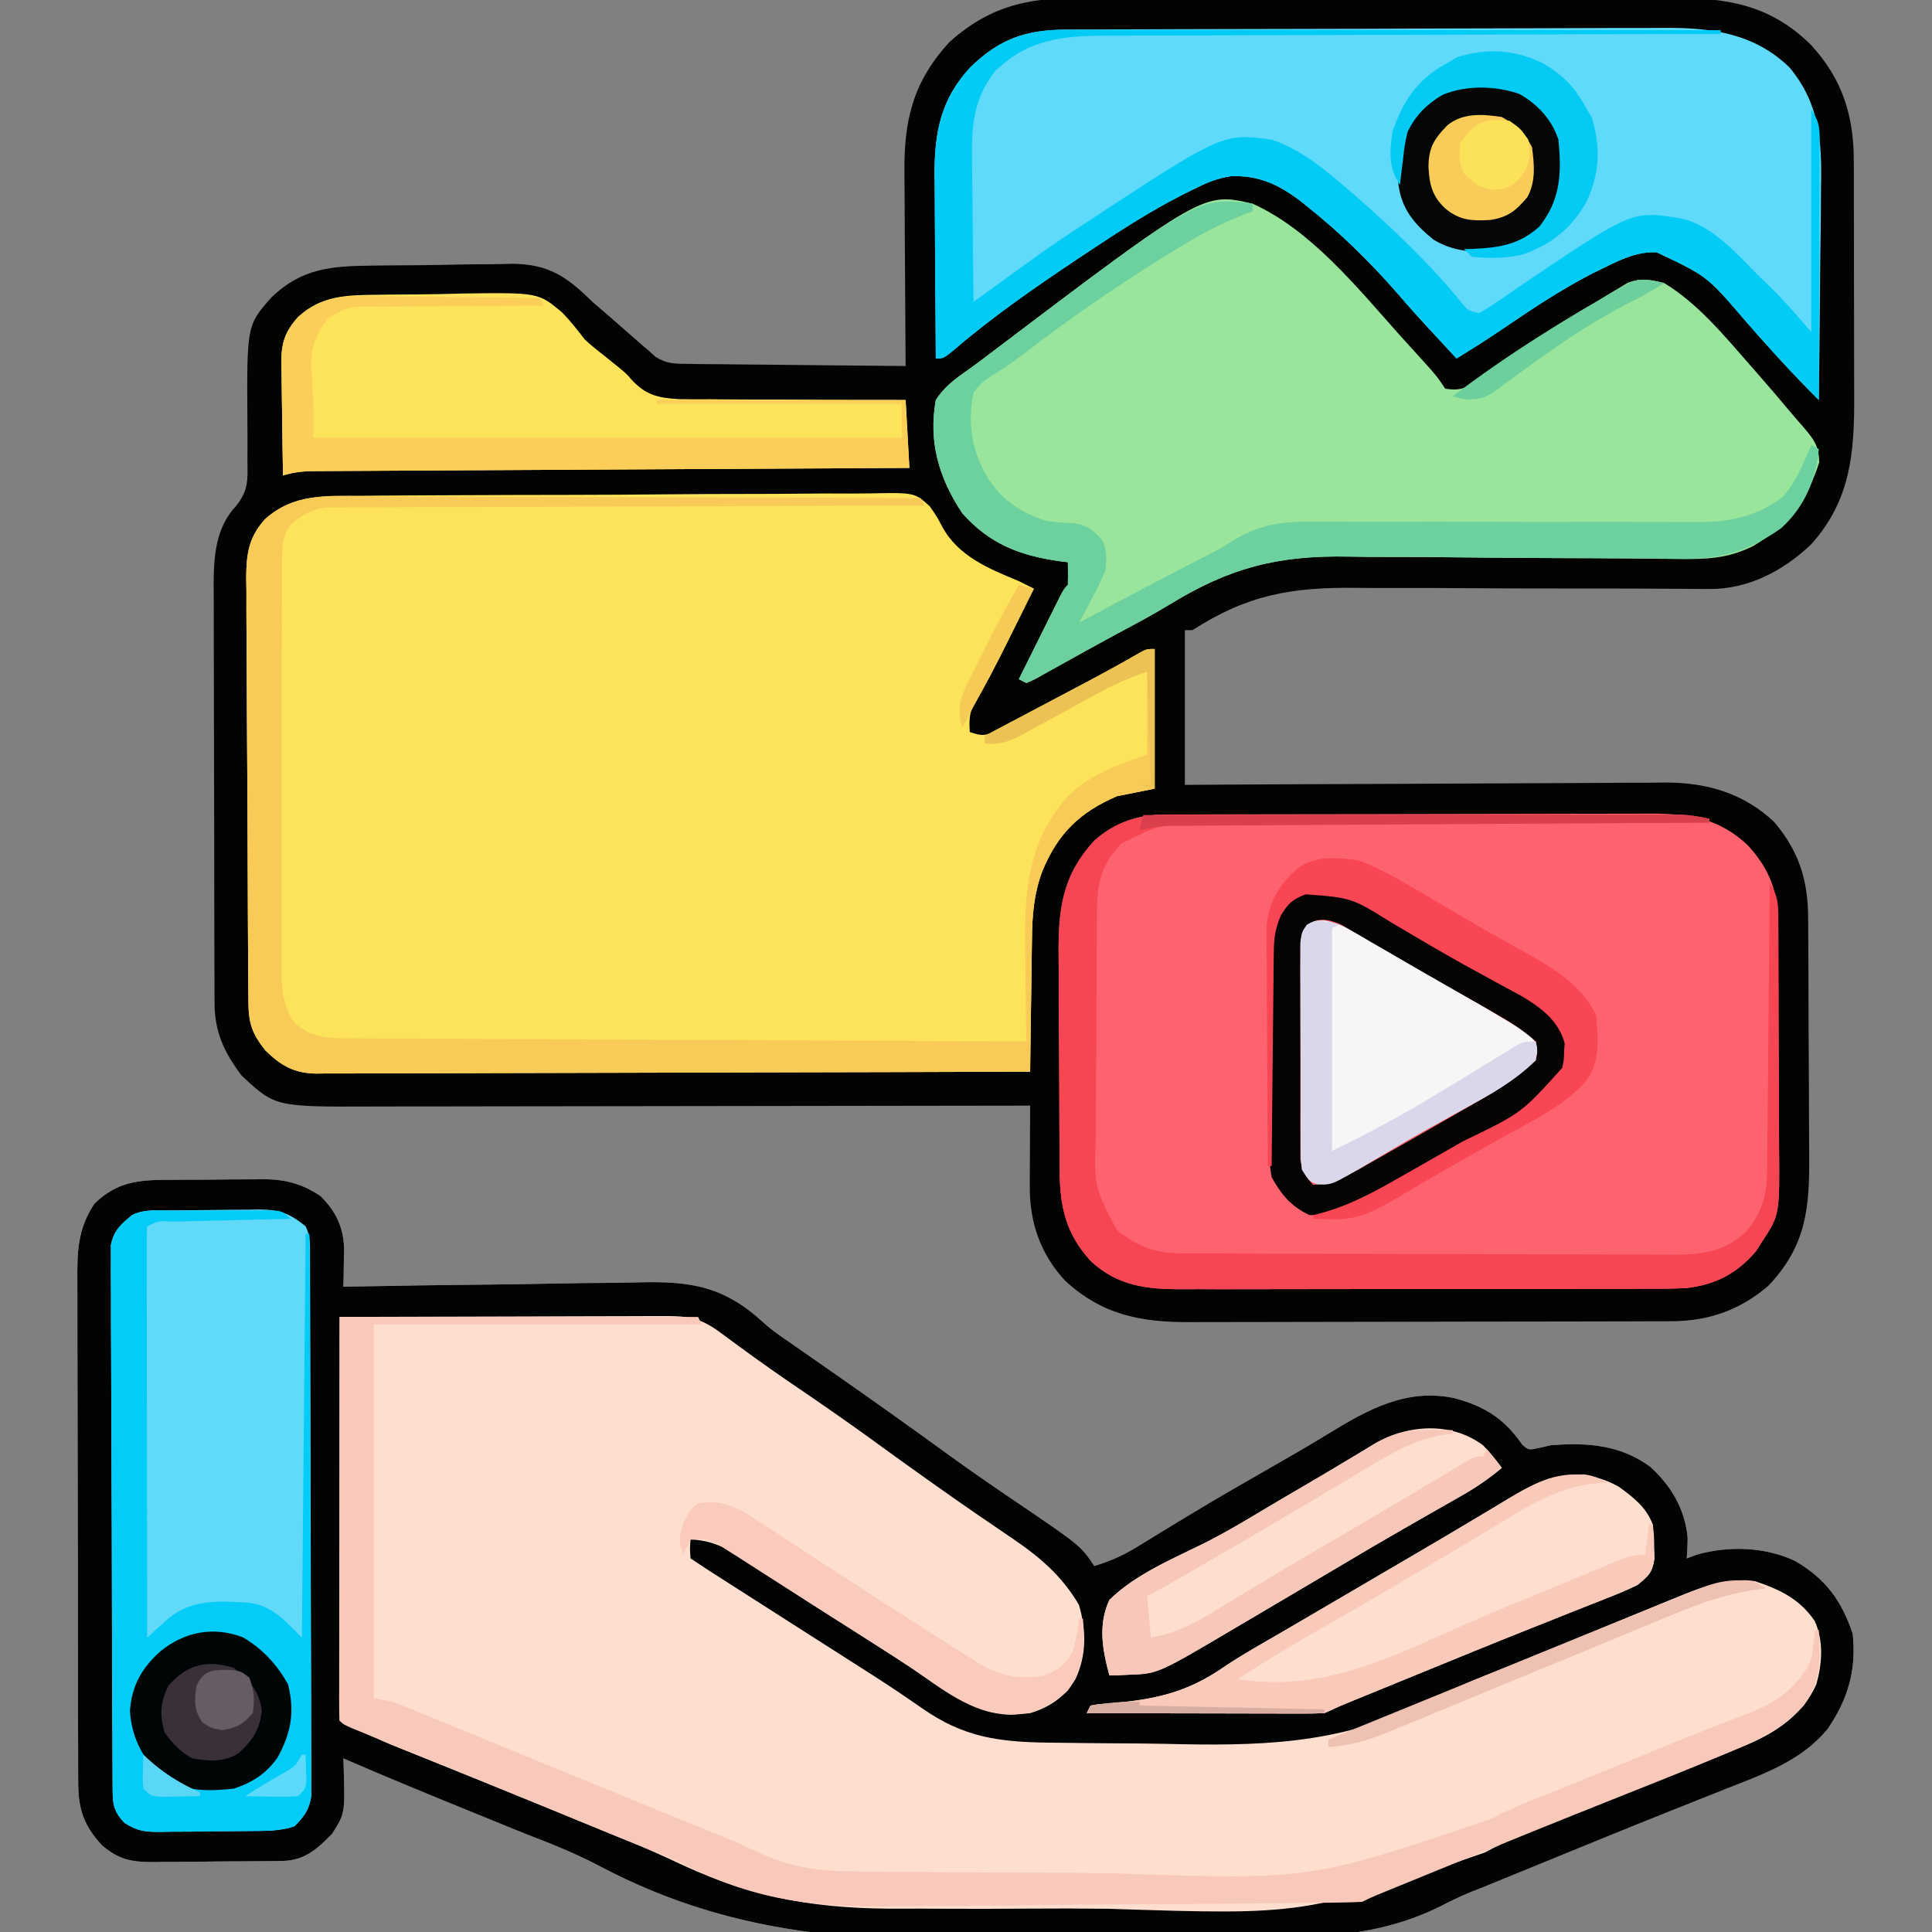 <svg xmlns="http://www.w3.org/2000/svg" width="512" height="512"><rect width="100%" height="100%" fill="#808080" stroke="none"/><path d="M0 0 C1.836 -0.005 3.672 -0.012 5.508 -0.022 C10.463 -0.04 15.417 -0.027 20.372 -0.008 C25.574 0.009 30.777 -0 35.979 -0.005 C44.712 -0.01 53.445 0.006 62.178 0.034 C72.254 0.066 82.329 0.066 92.405 0.049 C102.126 0.033 111.847 0.04 121.568 0.057 C125.692 0.064 129.817 0.063 133.941 0.055 C138.803 0.048 143.665 0.06 148.526 0.087 C150.304 0.094 152.081 0.094 153.858 0.087 C168.412 0.035 179.778 1.963 190.461 12.514 C198.793 21.517 201.868 31.327 201.829 43.459 C201.837 44.724 201.837 44.724 201.845 46.015 C201.858 48.78 201.858 51.545 201.855 54.311 C201.859 56.248 201.863 58.186 201.868 60.124 C201.876 64.177 201.875 68.23 201.87 72.283 C201.864 77.456 201.881 82.63 201.904 87.803 C201.919 91.803 201.92 95.802 201.917 99.802 C201.917 101.708 201.923 103.615 201.933 105.521 C202.003 120.507 201.055 133.17 190.551 144.862 C183.163 151.906 173.87 156.799 163.532 156.722 C162.519 156.717 161.506 156.713 160.462 156.708 C159.356 156.698 158.25 156.688 157.111 156.678 C154.686 156.665 152.26 156.653 149.835 156.64 C148.548 156.632 147.26 156.625 145.933 156.616 C141.891 156.594 137.849 156.588 133.806 156.587 C133.122 156.587 132.438 156.587 131.733 156.587 C128.909 156.586 126.085 156.586 123.261 156.586 C115.28 156.586 107.3 156.57 99.319 156.504 C92.969 156.453 86.621 156.437 80.27 156.462 C76.919 156.474 73.572 156.463 70.22 156.419 C52.834 156.204 41.233 158.212 26.554 167.631 C25.894 167.631 25.234 167.631 24.554 167.631 C24.554 181.161 24.554 194.691 24.554 208.631 C28.672 208.605 32.79 208.579 37.032 208.552 C50.658 208.469 64.285 208.413 77.912 208.372 C86.171 208.346 94.43 208.311 102.689 208.254 C109.892 208.204 117.095 208.172 124.299 208.161 C128.109 208.154 131.919 208.139 135.729 208.102 C139.324 208.068 142.918 208.058 146.514 208.066 C148.444 208.064 150.374 208.037 152.304 208.009 C163.115 208.072 172.82 210.952 180.801 218.533 C187.387 226.411 189.697 233.967 189.731 244.005 C189.738 244.847 189.745 245.69 189.751 246.559 C189.771 249.346 189.783 252.133 189.793 254.92 C189.797 255.875 189.801 256.83 189.805 257.813 C189.826 262.869 189.84 267.925 189.85 272.981 C189.861 278.186 189.895 283.391 189.935 288.596 C189.961 292.613 189.969 296.629 189.973 300.646 C189.978 302.564 189.989 304.481 190.008 306.399 C190.136 320.507 189.357 330.678 179.195 341.362 C171.657 347.84 163.292 350.744 153.478 350.772 C151.646 350.78 151.646 350.78 149.778 350.789 C148.433 350.79 147.088 350.791 145.743 350.792 C144.32 350.797 142.897 350.802 141.474 350.807 C137.615 350.82 133.755 350.827 129.895 350.831 C127.48 350.834 125.066 350.838 122.651 350.843 C115.086 350.856 107.521 350.866 99.956 350.87 C91.242 350.874 82.528 350.892 73.813 350.921 C67.066 350.943 60.318 350.953 53.571 350.954 C49.546 350.955 45.522 350.961 41.498 350.979 C37.708 350.995 33.918 350.997 30.129 350.989 C28.744 350.988 27.36 350.992 25.976 351.002 C12.936 351.09 2.567 349.072 -7.199 340.002 C-13.729 332.949 -16.586 324.596 -16.543 315.115 C-16.54 313.865 -16.537 312.615 -16.533 311.326 C-16.525 310.024 -16.517 308.723 -16.508 307.381 C-16.504 306.064 -16.499 304.746 -16.494 303.389 C-16.483 300.136 -16.466 296.884 -16.446 293.631 C-17.416 293.633 -18.386 293.635 -19.385 293.637 C-43.005 293.681 -66.626 293.714 -90.246 293.735 C-101.669 293.745 -113.092 293.759 -124.514 293.782 C-134.472 293.802 -144.43 293.815 -154.388 293.819 C-159.659 293.822 -164.93 293.828 -170.201 293.843 C-175.167 293.856 -180.132 293.86 -185.098 293.857 C-186.916 293.858 -188.734 293.862 -190.552 293.87 C-216.524 293.974 -216.524 293.974 -225.446 285.631 C-230.059 279.486 -232.561 274.152 -232.586 266.465 C-232.592 265.421 -232.597 264.377 -232.603 263.301 C-232.604 262.16 -232.606 261.02 -232.607 259.845 C-232.612 258.64 -232.617 257.435 -232.622 256.193 C-232.634 252.889 -232.641 249.585 -232.646 246.281 C-232.649 244.214 -232.653 242.146 -232.657 240.079 C-232.671 233.603 -232.681 227.127 -232.684 220.651 C-232.689 213.191 -232.706 205.732 -232.735 198.272 C-232.757 192.496 -232.767 186.72 -232.768 180.944 C-232.77 177.499 -232.775 174.055 -232.793 170.61 C-232.813 166.761 -232.808 162.913 -232.802 159.064 C-232.811 157.934 -232.82 156.804 -232.83 155.639 C-232.789 147.914 -232.315 140.46 -226.793 134.614 C-223.644 130.613 -223.776 127.842 -223.879 122.901 C-223.871 121.654 -223.871 121.654 -223.862 120.382 C-223.846 117.735 -223.861 115.09 -223.883 112.444 C-224.046 86.848 -224.046 86.848 -217.52 79.447 C-209.459 71.688 -201.579 71.13 -190.805 71.022 C-189.487 71.005 -188.169 70.988 -186.811 70.97 C-184.027 70.939 -181.244 70.921 -178.46 70.91 C-174.92 70.894 -171.385 70.822 -167.847 70.736 C-165.098 70.68 -162.349 70.665 -159.6 70.66 C-157.67 70.647 -155.741 70.591 -153.813 70.534 C-144.049 70.608 -139.279 73.892 -132.446 80.631 C-131.049 81.847 -129.646 83.055 -128.231 84.248 C-126.988 85.333 -125.747 86.418 -124.508 87.506 C-123.25 88.609 -121.991 89.711 -120.731 90.811 C-119.925 91.518 -119.925 91.518 -119.102 92.24 C-118.555 92.699 -118.009 93.158 -117.446 93.631 C-116.882 94.146 -116.318 94.661 -115.738 95.191 C-112.727 97.083 -110.661 97.029 -107.116 97.063 C-105.835 97.083 -104.554 97.103 -103.235 97.123 C-101.841 97.13 -100.448 97.137 -99.055 97.143 C-97.626 97.16 -96.197 97.178 -94.767 97.197 C-91.013 97.245 -87.258 97.275 -83.503 97.301 C-79.669 97.33 -75.834 97.377 -72 97.422 C-64.482 97.508 -56.964 97.575 -49.446 97.631 C-49.456 96.462 -49.456 96.462 -49.466 95.269 C-49.526 87.884 -49.572 80.5 -49.601 73.116 C-49.617 69.32 -49.638 65.525 -49.672 61.729 C-49.705 58.059 -49.722 54.39 -49.73 50.72 C-49.736 49.327 -49.746 47.934 -49.763 46.541 C-49.922 32.414 -47.5 22.374 -37.883 11.819 C-26.087 1.232 -15.195 -0.109 0 0 Z " fill="#030302" transform="translate(289.446,-0.631)"></path><path d="M0 0 C0.906 -0.007 1.812 -0.013 2.746 -0.02 C4.66 -0.03 6.574 -0.035 8.488 -0.035 C11.398 -0.039 14.307 -0.075 17.217 -0.113 C19.082 -0.119 20.947 -0.123 22.812 -0.125 C23.674 -0.139 24.536 -0.154 25.424 -0.169 C31.29 -0.125 35.697 1.049 40.605 4.336 C44.575 8.41 46.487 12.187 46.801 17.887 C46.778 19.128 46.754 20.369 46.73 21.648 C46.712 22.903 46.694 24.157 46.676 25.449 C46.653 26.402 46.629 27.354 46.605 28.336 C47.8 28.312 48.994 28.287 50.225 28.262 C61.537 28.038 72.848 27.874 84.161 27.766 C89.976 27.709 95.79 27.631 101.604 27.506 C107.226 27.386 112.846 27.321 118.468 27.292 C120.603 27.272 122.737 27.233 124.87 27.173 C138.935 26.795 147.661 28.294 158.145 38.022 C160.239 39.905 162.52 41.472 164.848 43.051 C165.614 43.585 166.381 44.12 167.17 44.67 C167.933 45.199 168.695 45.728 169.48 46.273 C171.194 47.469 172.908 48.664 174.621 49.859 C175.458 50.443 176.296 51.027 177.158 51.628 C187.416 58.787 197.599 66.044 207.717 73.399 C213.277 77.422 218.924 81.301 224.605 85.148 C242.032 96.975 242.032 96.975 245.605 102.336 C249.678 101.096 253.122 99.613 256.746 97.387 C257.721 96.793 258.696 96.2 259.701 95.589 C260.742 94.948 261.783 94.308 262.855 93.648 C265.099 92.285 267.344 90.922 269.59 89.562 C270.166 89.213 270.742 88.864 271.335 88.505 C278.622 84.099 286.009 79.867 293.4 75.639 C298.177 72.903 302.94 70.156 307.633 67.277 C318.129 60.85 328.388 55.136 341.109 57.875 C349.061 60.032 354.21 63.247 358.918 70.043 C360.625 71.657 360.625 71.657 363.406 71.055 C364.462 70.817 365.518 70.58 366.605 70.336 C376.226 69.583 384.931 70.19 392.926 76.031 C398.483 81.097 402.104 87.173 402.84 94.75 C402.853 96.614 402.743 98.477 402.605 100.336 C403.472 100.006 404.338 99.676 405.23 99.336 C413.765 96.947 423.313 97.242 431.355 101.012 C439.474 105.79 443.665 111.516 446.605 120.336 C447.588 130.017 445.366 137.588 439.918 145.586 C433.155 153.759 423.529 157.288 413.914 161.056 C411.538 161.988 409.167 162.931 406.797 163.877 C404.213 164.909 401.629 165.94 399.044 166.968 C388.783 171.048 378.565 175.231 368.345 179.411 C365.26 180.673 362.174 181.934 359.088 183.194 C355.396 184.701 351.705 186.208 348.014 187.716 C347.046 188.095 346.078 188.474 345.081 188.864 C342.376 190.01 339.841 191.233 337.239 192.579 C320.702 200.73 304.497 200.847 286.478 200.907 C283.927 200.918 281.376 200.941 278.825 200.969 C269.833 201.063 260.843 201.11 251.851 201.114 C244.525 201.117 237.204 201.194 229.88 201.339 C187.883 202.152 152.274 201.904 114.256 181.745 C107.896 178.388 101.297 175.809 94.594 173.219 C92.582 172.404 90.572 171.585 88.564 170.762 C85.678 169.585 82.792 168.41 79.905 167.235 C68.762 162.7 57.637 158.138 46.605 153.336 C46.637 154.262 46.668 155.188 46.7 156.142 C47.036 167.914 47.036 167.914 43.605 173.336 C39.496 177.512 36.233 180.439 30.251 180.513 C29.35 180.526 28.448 180.539 27.519 180.552 C26.542 180.559 25.565 180.567 24.559 180.574 C23.555 180.582 22.551 180.59 21.516 180.599 C19.388 180.613 17.259 180.623 15.131 180.631 C11.882 180.648 8.635 180.692 5.387 180.736 C3.319 180.746 1.251 180.755 -0.816 180.762 C-1.785 180.779 -2.754 180.797 -3.753 180.815 C-9.496 180.796 -12.862 180.222 -17.395 176.336 C-22.097 171.242 -23.641 166.907 -23.662 160.018 C-23.67 158.744 -23.679 157.469 -23.688 156.157 C-23.687 154.752 -23.686 153.347 -23.685 151.942 C-23.691 150.457 -23.698 148.972 -23.705 147.486 C-23.723 143.457 -23.728 139.428 -23.729 135.399 C-23.73 132.88 -23.735 130.361 -23.74 127.841 C-23.759 119.047 -23.767 110.252 -23.765 101.457 C-23.764 93.268 -23.785 85.08 -23.817 76.892 C-23.843 69.854 -23.854 62.816 -23.852 55.778 C-23.852 51.578 -23.857 47.379 -23.879 43.179 C-23.898 39.226 -23.898 35.275 -23.884 31.322 C-23.881 29.876 -23.886 28.43 -23.898 26.983 C-23.961 19.025 -23.834 13.083 -19.395 6.336 C-13.492 0.585 -7.869 0.02 0 0 Z " fill="#FEDECE" transform="translate(44.395,312.664)"></path><path d="M0 0 C1.606 -0.015 3.211 -0.032 4.817 -0.05 C9.16 -0.094 13.502 -0.112 17.845 -0.122 C20.561 -0.129 23.277 -0.142 25.992 -0.156 C35.474 -0.205 44.954 -0.231 54.436 -0.238 C63.265 -0.246 72.092 -0.305 80.921 -0.389 C88.512 -0.458 96.102 -0.489 103.694 -0.491 C108.223 -0.492 112.751 -0.51 117.28 -0.567 C121.539 -0.619 125.794 -0.624 130.053 -0.591 C131.613 -0.588 133.172 -0.601 134.732 -0.633 C146.528 -0.86 146.528 -0.86 150.539 2.785 C152.396 5.449 152.396 5.449 153.803 8.095 C158.049 16.044 166.22 19.326 174.148 22.613 C175.485 23.273 176.819 23.938 178.148 24.613 C176.256 28.427 174.359 32.239 172.461 36.05 C171.93 37.12 171.4 38.189 170.853 39.291 C168.083 44.847 165.267 50.302 162.02 55.597 C160.96 58.049 160.993 59.97 161.148 62.613 C164.532 63.733 165.048 63.655 168.581 62.153 C169.947 61.431 171.306 60.695 172.66 59.949 C173.388 59.56 174.115 59.171 174.865 58.77 C177.195 57.52 179.515 56.254 181.836 54.988 C183.379 54.157 184.922 53.328 186.467 52.5 C193.219 48.869 199.956 45.217 206.593 41.377 C208.148 40.613 208.148 40.613 210.148 40.613 C210.148 52.823 210.148 65.033 210.148 77.613 C206.848 78.273 203.548 78.933 200.148 79.613 C190.269 83.908 184.559 89.413 180.37 99.483 C178.14 105.576 177.679 111.1 177.636 117.554 C177.619 118.562 177.601 119.571 177.582 120.61 C177.528 123.798 177.494 126.987 177.461 130.175 C177.427 132.35 177.393 134.526 177.357 136.701 C177.273 142.005 177.204 147.309 177.148 152.613 C151.827 152.706 126.506 152.777 101.185 152.82 C89.428 152.841 77.671 152.869 65.914 152.915 C55.667 152.954 45.421 152.98 35.174 152.989 C29.748 152.994 24.322 153.007 18.896 153.036 C13.789 153.063 8.682 153.071 3.575 153.065 C1.701 153.066 -0.174 153.074 -2.048 153.09 C-4.608 153.11 -7.167 153.105 -9.727 153.094 C-10.469 153.105 -11.21 153.117 -11.974 153.129 C-17.849 153.061 -21.348 151.046 -25.496 147.015 C-28.923 142.718 -29.972 139.905 -30.012 134.484 C-30.022 133.423 -30.033 132.362 -30.043 131.269 C-30.049 130.105 -30.055 128.94 -30.061 127.741 C-30.07 126.515 -30.08 125.288 -30.09 124.025 C-30.12 119.957 -30.142 115.888 -30.16 111.82 C-30.164 111.127 -30.167 110.434 -30.17 109.72 C-30.201 103.182 -30.228 96.643 -30.245 90.105 C-30.267 81.752 -30.309 73.399 -30.378 65.047 C-30.426 59.168 -30.45 53.29 -30.457 47.411 C-30.462 43.902 -30.477 40.395 -30.517 36.887 C-30.561 32.968 -30.557 29.05 -30.549 25.132 C-30.569 23.978 -30.589 22.823 -30.609 21.634 C-30.553 15.33 -29.938 11.005 -25.633 6.217 C-18.116 -0.554 -9.64 0.006 0 0 Z " fill="#FDE359" transform="translate(95.852,131.387)"></path><path d="M0 0 C0.906 -0.007 1.812 -0.013 2.746 -0.02 C4.66 -0.03 6.574 -0.035 8.488 -0.035 C11.398 -0.039 14.307 -0.075 17.217 -0.113 C19.082 -0.119 20.947 -0.123 22.812 -0.125 C23.674 -0.139 24.536 -0.154 25.424 -0.169 C31.29 -0.125 35.697 1.049 40.605 4.336 C44.575 8.41 46.487 12.187 46.801 17.887 C46.778 19.128 46.754 20.369 46.73 21.648 C46.712 22.903 46.694 24.157 46.676 25.449 C46.653 26.402 46.629 27.354 46.605 28.336 C47.8 28.312 48.994 28.287 50.225 28.262 C61.537 28.038 72.848 27.874 84.161 27.766 C89.976 27.709 95.79 27.631 101.604 27.506 C107.226 27.386 112.846 27.321 118.468 27.292 C120.603 27.272 122.737 27.233 124.87 27.173 C138.935 26.795 147.661 28.294 158.145 38.022 C160.239 39.905 162.52 41.472 164.848 43.051 C165.614 43.585 166.381 44.12 167.17 44.67 C167.933 45.199 168.695 45.728 169.48 46.273 C171.194 47.469 172.908 48.664 174.621 49.859 C175.458 50.443 176.296 51.027 177.158 51.628 C187.416 58.787 197.599 66.044 207.717 73.399 C213.277 77.422 218.924 81.301 224.605 85.148 C242.032 96.975 242.032 96.975 245.605 102.336 C249.678 101.096 253.122 99.613 256.746 97.387 C257.721 96.793 258.696 96.2 259.701 95.589 C260.742 94.948 261.783 94.308 262.855 93.648 C265.099 92.285 267.344 90.922 269.59 89.562 C270.166 89.213 270.742 88.864 271.335 88.505 C278.622 84.099 286.009 79.867 293.4 75.639 C298.177 72.903 302.94 70.156 307.633 67.277 C318.129 60.85 328.388 55.136 341.109 57.875 C349.061 60.032 354.21 63.247 358.918 70.043 C360.625 71.657 360.625 71.657 363.406 71.055 C364.462 70.817 365.518 70.58 366.605 70.336 C376.226 69.583 384.931 70.19 392.926 76.031 C398.483 81.097 402.104 87.173 402.84 94.75 C402.853 96.614 402.743 98.477 402.605 100.336 C403.472 100.006 404.338 99.676 405.23 99.336 C413.765 96.947 423.313 97.242 431.355 101.012 C439.474 105.79 443.665 111.516 446.605 120.336 C447.588 130.017 445.366 137.588 439.918 145.586 C433.155 153.759 423.529 157.288 413.914 161.056 C411.538 161.988 409.167 162.931 406.797 163.877 C404.213 164.909 401.629 165.94 399.044 166.968 C388.783 171.048 378.565 175.231 368.345 179.411 C365.26 180.673 362.174 181.934 359.088 183.194 C355.396 184.701 351.705 186.208 348.014 187.716 C347.046 188.095 346.078 188.474 345.081 188.864 C342.376 190.01 339.841 191.233 337.239 192.579 C320.702 200.73 304.497 200.847 286.478 200.907 C283.927 200.918 281.376 200.941 278.825 200.969 C269.833 201.063 260.843 201.11 251.851 201.114 C244.525 201.117 237.204 201.194 229.88 201.339 C187.883 202.152 152.274 201.904 114.256 181.745 C107.896 178.388 101.297 175.809 94.594 173.219 C92.582 172.404 90.572 171.585 88.564 170.762 C85.678 169.585 82.792 168.41 79.905 167.235 C68.762 162.7 57.637 158.138 46.605 153.336 C46.637 154.262 46.668 155.188 46.7 156.142 C47.036 167.914 47.036 167.914 43.605 173.336 C39.496 177.512 36.233 180.439 30.251 180.513 C29.35 180.526 28.448 180.539 27.519 180.552 C26.542 180.559 25.565 180.567 24.559 180.574 C23.555 180.582 22.551 180.59 21.516 180.599 C19.388 180.613 17.259 180.623 15.131 180.631 C11.882 180.648 8.635 180.692 5.387 180.736 C3.319 180.746 1.251 180.755 -0.816 180.762 C-1.785 180.779 -2.754 180.797 -3.753 180.815 C-9.496 180.796 -12.862 180.222 -17.395 176.336 C-22.097 171.242 -23.641 166.907 -23.662 160.018 C-23.67 158.744 -23.679 157.469 -23.688 156.157 C-23.687 154.752 -23.686 153.347 -23.685 151.942 C-23.691 150.457 -23.698 148.972 -23.705 147.486 C-23.723 143.457 -23.728 139.428 -23.729 135.399 C-23.73 132.88 -23.735 130.361 -23.74 127.841 C-23.759 119.047 -23.767 110.252 -23.765 101.457 C-23.764 93.268 -23.785 85.08 -23.817 76.892 C-23.843 69.854 -23.854 62.816 -23.852 55.778 C-23.852 51.578 -23.857 47.379 -23.879 43.179 C-23.898 39.226 -23.898 35.275 -23.884 31.322 C-23.881 29.876 -23.886 28.43 -23.898 26.983 C-23.961 19.025 -23.834 13.083 -19.395 6.336 C-13.492 0.585 -7.869 0.02 0 0 Z M45.605 36.336 C45.605 71.646 45.605 106.956 45.605 143.336 C50.765 145.916 55.778 148.321 61.109 150.445 C62.165 150.871 62.165 150.871 63.241 151.305 C64.757 151.916 66.273 152.525 67.79 153.133 C71.924 154.79 76.054 156.458 80.184 158.125 C81.041 158.471 81.899 158.817 82.783 159.173 C92.751 163.195 102.693 167.282 112.634 171.373 C113.349 171.667 114.064 171.961 114.801 172.265 C115.486 172.547 116.171 172.83 116.876 173.121 C118.396 173.744 119.918 174.359 121.443 174.966 C126.501 176.994 131.438 179.189 136.359 181.531 C156.113 190.718 173.318 193.339 194.964 193.148 C198.26 193.127 201.556 193.149 204.852 193.169 C212.657 193.217 220.46 193.202 228.265 193.141 C235.32 193.086 242.37 193.101 249.424 193.182 C301.144 194.868 301.144 194.868 349.159 178.25 C354.794 175.12 360.75 172.899 366.758 170.594 C368.916 169.73 371.073 168.863 373.229 167.992 C376.413 166.715 379.597 165.439 382.782 164.163 C389.068 161.642 395.349 159.108 401.62 156.55 C403.614 155.739 405.609 154.934 407.606 154.134 C410.468 152.985 413.321 151.815 416.172 150.641 C417.01 150.309 417.848 149.977 418.712 149.636 C426.378 146.43 433.582 141.503 436.973 133.637 C438.507 128.06 438.923 122.298 436.535 116.93 C432.495 111.013 427.225 108.542 420.605 106.336 C412.691 105.663 407.046 107.682 399.793 110.711 C398.609 111.191 397.424 111.67 396.204 112.165 C393.516 113.254 390.833 114.354 388.152 115.461 C383.144 117.529 378.127 119.573 373.109 121.617 C366.748 124.211 360.386 126.806 354.035 129.426 C352.23 130.164 350.421 130.892 348.608 131.611 C343.184 133.777 337.952 136.136 332.736 138.764 C310.06 149.853 288.702 150.07 263.807 149.462 C259.659 149.376 255.512 149.356 251.364 149.338 C246.363 149.313 241.363 149.249 236.363 149.184 C235.431 149.175 234.498 149.166 233.538 149.156 C220.467 148.996 211.016 147.787 200.043 140.086 C198.749 139.195 197.453 138.308 196.156 137.422 C195.084 136.689 195.084 136.689 193.991 135.94 C189.292 132.78 184.506 129.754 179.73 126.711 C178.678 126.039 177.625 125.367 176.54 124.674 C174.357 123.28 172.173 121.887 169.988 120.494 C164.232 116.823 158.481 113.141 152.73 109.461 C151.126 108.435 151.126 108.435 149.489 107.388 C148.499 106.755 147.508 106.121 146.488 105.469 C145.179 104.632 145.179 104.632 143.844 103.778 C142.088 102.646 140.344 101.495 138.605 100.336 C138.418 97.711 138.418 97.711 138.605 95.336 C146.004 95.491 150.979 99.388 156.98 103.398 C158.646 104.489 160.312 105.579 161.978 106.668 C163.706 107.799 165.431 108.935 167.155 110.072 C172.601 113.655 178.107 117.146 183.605 120.648 C189.345 124.314 195.081 127.983 200.777 131.715 C201.559 132.226 202.34 132.736 203.145 133.262 C204.564 134.192 205.981 135.126 207.395 136.064 C214.585 140.773 220.045 142.307 228.605 141.336 C233.949 139.694 237.582 137.104 240.605 132.336 C243.595 125.914 243.487 119.394 241.543 112.648 C236.936 104.773 230.734 99.6 223.23 94.586 C221.444 93.364 219.657 92.141 217.871 90.918 C216.984 90.315 216.096 89.713 215.182 89.092 C211.419 86.527 207.697 83.905 203.98 81.273 C203.293 80.788 202.605 80.303 201.896 79.803 C196.811 76.21 191.768 72.559 186.73 68.898 C179.753 63.831 172.672 58.936 165.536 54.095 C159.084 49.702 152.776 45.135 146.512 40.48 C141.209 36.568 137.999 36.056 131.544 36.109 C130.602 36.109 129.66 36.108 128.69 36.108 C125.637 36.11 122.584 36.125 119.531 36.141 C117.648 36.144 115.765 36.146 113.881 36.147 C106.893 36.157 99.906 36.185 92.918 36.211 C69.498 36.273 69.498 36.273 45.605 36.336 Z " fill="#020404" transform="translate(44.395,312.664)"></path><path d="M0 0 C1.211 -0.006 2.422 -0.011 3.67 -0.017 C5.015 -0.019 6.359 -0.02 7.703 -0.021 C9.118 -0.025 10.532 -0.03 11.947 -0.036 C15.792 -0.049 19.637 -0.055 23.483 -0.06 C25.887 -0.063 28.291 -0.067 30.696 -0.071 C38.224 -0.085 45.752 -0.095 53.28 -0.098 C61.959 -0.103 70.638 -0.12 79.317 -0.149 C86.032 -0.171 92.746 -0.181 99.46 -0.182 C103.468 -0.184 107.475 -0.189 111.482 -0.207 C115.256 -0.224 119.03 -0.226 122.804 -0.217 C124.838 -0.216 126.872 -0.23 128.907 -0.244 C139.157 -0.197 146.803 1.024 154.402 8.168 C160.253 14.605 162.341 20.324 162.372 28.957 C162.379 29.753 162.385 30.548 162.392 31.368 C162.412 34.003 162.423 36.638 162.433 39.273 C162.437 40.175 162.441 41.077 162.446 42.006 C162.467 46.782 162.481 51.558 162.49 56.334 C162.501 61.253 162.536 66.172 162.575 71.091 C162.602 74.885 162.61 78.678 162.613 82.472 C162.618 84.285 162.63 86.097 162.649 87.909 C162.823 106.078 162.823 106.078 158.195 113.14 C157.677 113.962 157.159 114.783 156.625 115.629 C151.476 121.67 145.875 124.611 137.936 125.509 C134.134 125.666 130.344 125.694 126.541 125.674 C125.088 125.681 123.634 125.69 122.181 125.7 C118.262 125.722 114.343 125.72 110.423 125.711 C107.14 125.706 103.858 125.713 100.575 125.72 C92.827 125.737 85.079 125.734 77.33 125.717 C69.358 125.7 61.387 125.716 53.415 125.748 C46.548 125.775 39.682 125.782 32.815 125.774 C28.724 125.769 24.632 125.771 20.541 125.791 C16.693 125.81 12.845 125.804 8.997 125.779 C7.592 125.774 6.187 125.778 4.781 125.79 C-4.61 125.869 -12.589 125.007 -19.706 118.367 C-26.336 111.186 -27.946 103.897 -27.982 94.372 C-27.989 93.605 -27.995 92.839 -28.002 92.049 C-28.022 89.522 -28.033 86.995 -28.043 84.469 C-28.047 83.602 -28.051 82.735 -28.056 81.842 C-28.076 77.254 -28.091 72.666 -28.1 68.078 C-28.111 63.356 -28.146 58.634 -28.185 53.913 C-28.212 50.267 -28.22 46.62 -28.223 42.974 C-28.228 41.234 -28.24 39.495 -28.258 37.755 C-28.383 25.368 -27.442 16.279 -18.742 6.867 C-13.364 2.074 -7.11 0.02 0 0 Z " fill="#FD636E" transform="translate(308.805,215.86)"></path><path d="M0 0 C15.305 6.875 27.703 22.213 38.679 34.521 C39.997 35.997 41.331 37.46 42.664 38.922 C48.705 45.557 48.705 45.557 51 49 C53.933 49.447 55.535 49.245 58.166 47.858 C58.882 47.328 59.598 46.799 60.336 46.254 C61.146 45.668 61.955 45.082 62.789 44.479 C64.069 43.53 64.069 43.53 65.375 42.562 C73.694 36.566 82.109 31.096 91 26 C92.03 25.368 93.06 24.737 94.121 24.086 C95.071 23.521 96.021 22.957 97 22.375 C97.804 21.888 98.609 21.4 99.438 20.898 C103.016 19.644 105.347 20.082 109 21 C118 26.429 125.131 35.168 132 43 C132.528 43.601 133.057 44.202 133.601 44.821 C136.685 48.343 139.726 51.895 142.727 55.487 C143.841 56.811 144.979 58.114 146.121 59.414 C148.846 62.674 149.97 64.161 150.125 68.5 C146.811 78.81 141.92 85.207 132.598 90.703 C125.724 94.135 119.882 94.238 112.333 94.113 C109.907 94.09 107.481 94.068 105.056 94.046 C103.772 94.03 102.488 94.015 101.165 93.999 C97.121 93.957 93.077 93.934 89.033 93.922 C88.347 93.92 87.661 93.918 86.954 93.916 C85.551 93.911 84.148 93.907 82.745 93.903 C73.341 93.874 63.938 93.831 54.535 93.702 C48.179 93.615 41.825 93.576 35.468 93.589 C32.118 93.594 28.774 93.57 25.424 93.501 C6.705 93.134 -6.207 96.434 -22.181 106.29 C-26.934 109.173 -31.85 111.752 -36.75 114.375 C-41.575 117.008 -46.391 119.656 -51.188 122.34 C-51.8 122.679 -52.413 123.018 -53.044 123.368 C-54.611 124.235 -56.173 125.111 -57.734 125.988 C-58.482 126.322 -59.23 126.656 -60 127 C-60.66 126.67 -61.32 126.34 -62 126 C-60.024 122.019 -58.044 118.041 -56.062 114.062 C-55.499 112.926 -54.935 111.79 -54.354 110.619 C-53.815 109.54 -53.277 108.46 -52.723 107.348 C-52.225 106.347 -51.728 105.347 -51.215 104.317 C-50 102 -50 102 -49 101 C-48.959 99 -48.957 97 -49 95 C-49.773 94.902 -50.547 94.804 -51.344 94.703 C-61.871 93.192 -69.798 90.093 -77 82 C-83.141 72.715 -86.007 63.186 -84 52 C-81.832 48.639 -79.078 46.551 -75.815 44.277 C-73.714 42.799 -71.676 41.249 -69.633 39.691 C-13.098 -3.096 -13.098 -3.096 0 0 Z " fill="#9AE59C" transform="translate(332,54)"></path><path d="M0 0 C1.102 -0.007 1.102 -0.007 2.227 -0.013 C4.685 -0.027 7.143 -0.033 9.6 -0.039 C11.365 -0.047 13.129 -0.055 14.894 -0.064 C20.685 -0.09 26.477 -0.105 32.268 -0.12 C34.265 -0.125 36.263 -0.13 38.26 -0.136 C46.572 -0.157 54.884 -0.176 63.195 -0.187 C75.087 -0.204 86.979 -0.237 98.871 -0.294 C107.243 -0.332 115.615 -0.352 123.987 -0.357 C128.982 -0.361 133.977 -0.373 138.972 -0.405 C143.676 -0.436 148.379 -0.442 153.084 -0.43 C154.802 -0.43 156.521 -0.438 158.24 -0.456 C170.814 -0.578 182.416 0.846 191.87 10.054 C199.871 19.719 200.436 29.581 200.194 41.513 C200.183 43.155 200.174 44.797 200.168 46.439 C200.146 50.72 200.087 55.001 200.02 59.281 C199.958 63.666 199.931 68.05 199.901 72.435 C199.837 81.009 199.735 89.581 199.608 98.154 C196.062 94.625 192.605 91.037 189.233 87.341 C188.752 86.816 188.271 86.29 187.775 85.749 C185.095 82.814 182.455 79.85 179.858 76.841 C170.026 65.348 170.026 65.348 156.671 59.029 C151.473 58.763 147.183 60.909 142.608 63.154 C141.653 63.618 140.698 64.082 139.713 64.56 C131.347 68.854 123.635 74.004 115.87 79.287 C111.848 82.018 107.75 84.61 103.608 87.154 C101.752 85.155 99.898 83.155 98.046 81.154 C97.213 80.255 97.213 80.255 96.364 79.337 C93.578 76.32 90.829 73.285 88.171 70.154 C80.857 61.763 72.946 53.961 64.233 47.029 C63.675 46.58 63.117 46.131 62.541 45.668 C56.682 41.135 51.28 38.569 43.853 38.851 C40.127 39.354 37.066 40.715 33.733 42.404 C33.013 42.757 32.292 43.11 31.55 43.473 C22.502 48.033 14.031 53.545 5.608 59.154 C4.903 59.622 4.197 60.091 3.47 60.573 C-7.921 68.177 -19.34 76.063 -29.728 85.005 C-32.392 87.154 -32.392 87.154 -34.392 87.154 C-34.462 79.634 -34.515 72.114 -34.547 64.594 C-34.563 61.101 -34.584 57.609 -34.618 54.116 C-34.657 50.089 -34.672 46.063 -34.685 42.037 C-34.7 40.798 -34.716 39.559 -34.732 38.282 C-34.734 27.188 -33.047 18.471 -25.392 10.154 C-17.774 2.588 -10.678 0.045 0 0 Z " fill="#60DAFA" transform="translate(282.392,7.846)"></path><path d="M0 0 C0.826 -0.008 1.653 -0.016 2.504 -0.024 C4.256 -0.038 6.008 -0.049 7.76 -0.057 C10.429 -0.074 13.097 -0.118 15.766 -0.162 C17.469 -0.172 19.172 -0.181 20.875 -0.188 C21.669 -0.205 22.463 -0.223 23.281 -0.241 C28.543 -0.22 31.528 0.749 35.703 4.238 C37.071 6.974 36.839 9.152 36.85 12.216 C36.857 13.49 36.865 14.765 36.872 16.078 C36.875 17.498 36.878 18.919 36.88 20.339 C36.886 21.829 36.893 23.319 36.9 24.808 C36.917 28.862 36.928 32.916 36.936 36.97 C36.941 39.501 36.947 42.033 36.954 44.565 C36.973 52.484 36.987 60.403 36.995 68.321 C37.005 77.467 37.031 86.613 37.072 95.759 C37.102 102.824 37.117 109.89 37.12 116.956 C37.123 121.178 37.131 125.399 37.157 129.621 C37.18 133.593 37.184 137.564 37.174 141.536 C37.173 142.994 37.18 144.451 37.193 145.908 C37.211 147.899 37.202 149.889 37.191 151.88 C37.193 152.994 37.196 154.107 37.198 155.255 C36.585 158.948 35.324 160.607 32.703 163.238 C28.819 164.533 25.105 164.44 21.055 164.477 C20.205 164.485 19.356 164.493 18.48 164.501 C16.683 164.515 14.886 164.526 13.089 164.533 C10.345 164.551 7.603 164.595 4.859 164.639 C3.112 164.649 1.365 164.657 -0.383 164.664 C-1.61 164.69 -1.61 164.69 -2.861 164.717 C-6.873 164.702 -8.821 164.541 -12.292 162.337 C-15.54 158.937 -15.428 156.877 -15.451 152.261 C-15.459 150.986 -15.468 149.712 -15.477 148.399 C-15.481 146.978 -15.486 145.558 -15.49 144.137 C-15.498 142.648 -15.506 141.158 -15.515 139.668 C-15.541 134.769 -15.556 129.869 -15.57 124.969 C-15.576 123.283 -15.581 121.597 -15.586 119.912 C-15.608 112.9 -15.627 105.889 -15.638 98.878 C-15.654 88.825 -15.687 78.771 -15.744 68.718 C-15.783 61.652 -15.803 54.586 -15.808 47.52 C-15.812 43.299 -15.824 39.077 -15.856 34.856 C-15.886 30.884 -15.892 26.912 -15.881 22.94 C-15.88 21.483 -15.889 20.026 -15.906 18.568 C-15.929 16.578 -15.918 14.587 -15.905 12.597 C-15.908 11.483 -15.911 10.369 -15.915 9.222 C-15.098 5.279 -13.337 3.783 -10.297 1.238 C-7.072 -0.374 -3.544 0.033 0 0 Z " fill="#61DAFA" transform="translate(45.297,320.762)"></path><path d="M0 0 C1.805 -0.029 1.805 -0.029 3.646 -0.058 C6.184 -0.087 8.722 -0.103 11.261 -0.106 C15.117 -0.125 18.965 -0.229 22.82 -0.336 C43.047 -0.607 43.047 -0.607 49.324 4.647 C51.547 6.902 53.454 9.373 55.391 11.875 C57.259 13.591 59.202 15.121 61.203 16.688 C66.316 20.785 66.316 20.785 67.643 22.371 C71.472 26.552 74.728 27.338 80.336 27.648 C83.135 27.71 85.931 27.699 88.73 27.68 C90.223 27.691 91.715 27.705 93.207 27.721 C97.115 27.757 101.022 27.758 104.93 27.751 C108.925 27.75 112.921 27.783 116.916 27.812 C124.741 27.866 132.565 27.879 140.391 27.875 C140.721 33.815 141.051 39.755 141.391 45.875 C138.36 45.89 138.36 45.89 135.267 45.906 C116.255 46.004 97.243 46.107 78.231 46.214 C68.456 46.27 58.681 46.323 48.906 46.372 C40.388 46.415 31.869 46.461 23.35 46.512 C18.839 46.538 14.327 46.563 9.815 46.584 C5.57 46.604 1.325 46.628 -2.92 46.655 C-4.479 46.665 -6.038 46.673 -7.598 46.678 C-9.725 46.687 -11.851 46.701 -13.978 46.717 C-15.765 46.726 -15.765 46.726 -17.587 46.736 C-20.117 46.852 -22.203 47.131 -24.609 47.875 C-24.709 42.858 -24.781 37.842 -24.829 32.824 C-24.849 31.119 -24.876 29.413 -24.911 27.708 C-24.96 25.251 -24.982 22.794 -25 20.336 C-25.021 19.579 -25.041 18.823 -25.063 18.044 C-25.065 12.862 -24.171 9.88 -20.609 5.875 C-14.422 0.283 -8.053 0.061 0 0 Z " fill="#FDE359" transform="translate(99.609,78.125)"></path><path d="M0 0 C31.35 0 62.7 0 95 0 C95.495 0.99 95.495 0.99 96 2 C67.29 2 38.58 2 9 2 C9 34.67 9 67.34 9 101 C10.65 101.33 12.3 101.66 14 102 C15.47 102.515 16.927 103.071 18.367 103.664 C19.208 104.007 20.048 104.35 20.914 104.703 C22.273 105.266 22.273 105.266 23.66 105.84 C24.622 106.234 25.584 106.628 26.575 107.034 C29.739 108.331 32.901 109.634 36.062 110.938 C38.26 111.84 40.458 112.742 42.656 113.643 C47.188 115.502 51.719 117.364 56.249 119.227 C62.675 121.868 69.106 124.497 75.539 127.121 C77.522 127.93 79.505 128.74 81.488 129.549 C84.303 130.698 87.118 131.847 89.934 132.995 C92.533 134.055 95.132 135.117 97.73 136.18 C98.465 136.479 99.2 136.778 99.957 137.087 C100.68 137.383 101.404 137.679 102.149 137.984 C102.863 138.272 103.577 138.56 104.313 138.856 C106.237 139.675 108.136 140.557 110.014 141.477 C118.778 145.628 126.066 146.904 135.864 146.919 C137.293 146.942 138.723 146.967 140.153 146.995 C143.999 147.06 147.845 147.087 151.692 147.102 C154.117 147.113 156.542 147.132 158.967 147.153 C167.491 147.227 176.014 147.266 184.538 147.277 C191.514 147.286 198.488 147.349 205.464 147.461 C257.252 149.265 257.252 149.265 305.514 132.897 C310.973 129.927 316.701 127.751 322.488 125.512 C324.493 124.699 326.497 123.882 328.498 123.061 C333.421 121.051 338.345 119.044 343.269 117.038 C345.228 116.237 347.187 115.433 349.144 114.625 C354.267 112.513 359.403 110.449 364.572 108.452 C366.729 107.599 368.886 106.747 371.043 105.895 C372.038 105.522 373.032 105.15 374.057 104.766 C380.656 102.125 385.004 98.946 389 93 C390.206 90.158 390.206 90.158 390.438 87.5 C390.56 86.644 390.682 85.788 390.809 84.906 C390.872 84.277 390.935 83.648 391 83 C391.33 83 391.66 83 392 83 C392.457 90.615 392.61 96.698 388 103 C382.756 108.504 377.167 111.722 370.188 114.562 C369.198 114.979 368.208 115.396 367.189 115.825 C357.109 120.035 346.95 124.062 336.798 128.095 C322.978 133.586 309.205 139.191 295.438 144.812 C294.334 145.263 293.231 145.713 292.094 146.177 C288.957 147.457 285.82 148.738 282.684 150.02 C281.733 150.407 280.783 150.795 279.804 151.195 C278.934 151.551 278.065 151.906 277.17 152.273 C276.409 152.584 275.649 152.894 274.865 153.215 C273.557 153.765 272.269 154.365 271 155 C269.021 155.117 267.039 155.17 265.057 155.194 C263.789 155.212 262.521 155.229 261.215 155.247 C259.801 155.261 258.387 155.274 256.973 155.288 C255.489 155.306 254.006 155.324 252.522 155.342 C238.884 155.502 225.245 155.586 211.606 155.652 C201.551 155.702 191.497 155.787 181.442 155.921 C174.348 156.012 167.254 156.059 160.159 156.076 C155.938 156.087 151.719 156.116 147.499 156.194 C126.643 156.56 110.772 154.829 91.808 145.367 C87.394 143.218 82.846 141.429 78.285 139.621 C76.593 138.931 74.901 138.239 73.21 137.545 C72.371 137.201 71.531 136.857 70.666 136.503 C67.948 135.39 65.229 134.277 62.51 133.164 C60.596 132.38 58.681 131.596 56.766 130.812 C55.813 130.422 54.86 130.032 53.878 129.63 C47.777 127.134 41.674 124.643 35.569 122.157 C31.471 120.487 27.372 118.816 23.274 117.145 C21.305 116.342 19.335 115.54 17.365 114.739 C14.635 113.629 11.905 112.516 9.176 111.402 C8.358 111.071 7.541 110.74 6.698 110.398 C1.114 108.114 1.114 108.114 0 107 C-0.095 105.609 -0.122 104.212 -0.12 102.818 C-0.122 101.916 -0.123 101.014 -0.124 100.085 C-0.121 99.088 -0.117 98.091 -0.114 97.064 C-0.114 96.02 -0.114 94.977 -0.114 93.901 C-0.113 90.433 -0.105 86.964 -0.098 83.496 C-0.096 81.099 -0.094 78.701 -0.093 76.303 C-0.09 69.979 -0.08 63.655 -0.069 57.33 C-0.057 49.749 -0.052 42.169 -0.046 34.588 C-0.036 23.059 -0.017 11.529 0 0 Z " fill="#F8C9BA" transform="translate(90,349)"></path><path d="M0 0 C1.254 -0.005 1.254 -0.005 2.533 -0.01 C4.302 -0.015 6.07 -0.017 7.839 -0.017 C10.552 -0.02 13.264 -0.038 15.977 -0.057 C17.693 -0.06 19.409 -0.062 21.125 -0.062 C21.94 -0.07 22.754 -0.077 23.594 -0.084 C29.334 -0.061 29.334 -0.061 31.562 2.168 C30.447 2.193 29.331 2.218 28.182 2.244 C24.058 2.338 19.933 2.438 15.809 2.54 C14.022 2.584 12.234 2.625 10.446 2.665 C7.882 2.723 5.318 2.787 2.754 2.852 C1.95 2.868 1.146 2.885 0.317 2.902 C-3.364 2.66 -3.364 2.66 -6.438 4.168 C-6.533 5.585 -6.559 7.006 -6.558 8.426 C-6.559 9.345 -6.561 10.263 -6.562 11.21 C-6.558 12.225 -6.555 13.241 -6.551 14.287 C-6.551 15.351 -6.551 16.414 -6.551 17.509 C-6.551 21.043 -6.543 24.576 -6.535 28.109 C-6.533 30.552 -6.532 32.994 -6.531 35.437 C-6.527 41.879 -6.517 48.322 -6.506 54.765 C-6.496 61.333 -6.491 67.902 -6.486 74.471 C-6.476 87.37 -6.459 100.269 -6.438 113.168 C-5.906 112.686 -5.375 112.204 -4.828 111.707 C-3.769 110.76 -3.769 110.76 -2.688 109.793 C-1.991 109.166 -1.295 108.54 -0.578 107.895 C5.651 102.87 12.951 103.445 20.597 103.917 C26.839 104.715 30.315 108.92 34.562 113.168 C34.892 77.858 35.222 42.548 35.562 6.168 C35.892 6.168 36.222 6.168 36.562 6.168 C36.656 25.9 36.726 45.632 36.77 65.364 C36.79 74.526 36.819 83.688 36.864 92.849 C36.904 100.834 36.93 108.819 36.939 116.805 C36.944 121.033 36.956 125.261 36.985 129.49 C37.013 133.47 37.021 137.449 37.015 141.429 C37.016 142.89 37.024 144.35 37.039 145.811 C37.059 147.806 37.052 149.801 37.044 151.796 C37.047 152.912 37.051 154.029 37.055 155.179 C36.446 158.878 35.188 160.535 32.562 163.168 C28.679 164.463 24.965 164.37 20.914 164.406 C20.065 164.414 19.215 164.422 18.34 164.431 C16.543 164.445 14.745 164.455 12.948 164.463 C10.205 164.48 7.462 164.524 4.719 164.568 C2.971 164.578 1.224 164.587 -0.523 164.594 C-1.75 164.62 -1.75 164.62 -3.002 164.647 C-7.013 164.632 -8.961 164.47 -12.432 162.266 C-15.681 158.867 -15.568 156.807 -15.591 152.191 C-15.6 150.916 -15.609 149.642 -15.617 148.329 C-15.622 146.908 -15.626 145.488 -15.63 144.067 C-15.638 142.577 -15.647 141.088 -15.655 139.598 C-15.681 134.698 -15.697 129.798 -15.711 124.898 C-15.716 123.213 -15.722 121.527 -15.727 119.841 C-15.749 112.83 -15.767 105.819 -15.779 98.808 C-15.795 88.754 -15.828 78.701 -15.885 68.648 C-15.924 61.582 -15.943 54.516 -15.949 47.45 C-15.952 43.228 -15.964 39.007 -15.997 34.785 C-16.027 30.813 -16.033 26.842 -16.021 22.87 C-16.021 21.413 -16.029 19.955 -16.047 18.498 C-16.07 16.508 -16.058 14.517 -16.046 12.526 C-16.049 11.413 -16.052 10.299 -16.056 9.151 C-15.239 5.209 -13.478 3.713 -10.438 1.168 C-7.177 -0.462 -3.583 0.005 0 0 Z " fill="#02CCF7" transform="translate(45.438,320.832)"></path><path d="M0 0 C1.617 0.001 3.234 0 4.851 -0.002 C9.222 -0.003 13.593 0.021 17.965 0.049 C22.54 0.074 27.115 0.076 31.69 0.081 C40.345 0.093 49.001 0.126 57.656 0.166 C67.513 0.211 77.371 0.233 87.228 0.253 C107.498 0.295 127.767 0.365 148.037 0.454 C148.367 1.114 148.697 1.774 149.037 2.454 C148.208 2.456 147.378 2.457 146.524 2.459 C126.343 2.496 106.162 2.555 85.981 2.638 C76.222 2.678 66.463 2.71 56.704 2.725 C48.197 2.738 39.691 2.765 31.185 2.809 C26.681 2.831 22.177 2.847 17.673 2.846 C13.433 2.845 9.193 2.863 4.953 2.895 C3.398 2.904 1.842 2.906 0.287 2.9 C-1.84 2.893 -3.965 2.911 -6.091 2.935 C-7.28 2.939 -8.469 2.942 -9.695 2.946 C-13.702 3.569 -15.847 4.89 -18.963 7.454 C-21.063 10.441 -21.215 12.924 -21.224 16.526 C-21.231 17.55 -21.238 18.573 -21.245 19.627 C-21.243 20.744 -21.24 21.861 -21.238 23.012 C-21.243 24.193 -21.248 25.374 -21.253 26.591 C-21.265 29.826 -21.267 33.062 -21.264 36.297 C-21.263 39.001 -21.268 41.705 -21.273 44.408 C-21.284 50.789 -21.285 57.17 -21.279 63.55 C-21.273 70.126 -21.285 76.701 -21.306 83.277 C-21.324 88.928 -21.33 94.579 -21.326 100.23 C-21.325 103.603 -21.327 106.975 -21.341 110.348 C-21.354 114.111 -21.347 117.874 -21.335 121.637 C-21.343 122.75 -21.35 123.863 -21.358 125.01 C-21.321 130.562 -21.173 134.695 -17.963 139.454 C-13.516 143.484 -9.259 143.604 -3.503 143.612 C-2.737 143.617 -1.971 143.622 -1.181 143.627 C1.394 143.643 3.969 143.651 6.544 143.659 C8.386 143.669 10.229 143.679 12.072 143.689 C17.082 143.716 22.092 143.737 27.102 143.757 C32.335 143.779 37.568 143.807 42.801 143.833 C52.714 143.883 62.627 143.928 72.54 143.972 C83.824 144.021 95.108 144.076 106.392 144.131 C129.607 144.245 152.822 144.352 176.037 144.454 C176.016 143.25 175.995 142.046 175.974 140.805 C175.9 136.278 175.855 131.751 175.817 127.224 C175.797 125.276 175.77 123.327 175.735 121.379 C175.46 105.602 176.003 91.887 187.037 79.454 C193.05 73.666 200.244 71.052 208.037 68.454 C208.037 61.194 208.037 53.934 208.037 46.454 C203.18 48.073 199.054 49.918 194.627 52.368 C193.211 53.137 191.795 53.905 190.379 54.673 C188.169 55.878 185.961 57.086 183.757 58.301 C181.614 59.478 179.465 60.643 177.314 61.806 C176.659 62.171 176.004 62.537 175.329 62.913 C171.754 64.836 169.118 65.909 165.037 65.454 C165.037 64.794 165.037 64.134 165.037 63.454 C166.02 62.935 167.003 62.416 168.015 61.881 C171.7 59.934 175.385 57.987 179.069 56.038 C180.656 55.199 182.244 54.36 183.832 53.522 C186.129 52.309 188.425 51.095 190.721 49.88 C191.828 49.295 191.828 49.295 192.958 48.698 C197.514 46.282 202.032 43.813 206.49 41.22 C208.037 40.454 208.037 40.454 210.037 40.454 C210.037 52.664 210.037 64.874 210.037 77.454 C206.737 78.114 203.437 78.774 200.037 79.454 C190.158 83.749 184.448 89.255 180.259 99.324 C178.029 105.417 177.568 110.941 177.525 117.396 C177.507 118.404 177.489 119.412 177.471 120.451 C177.417 123.639 177.383 126.828 177.35 130.017 C177.316 132.192 177.282 134.367 177.246 136.542 C177.162 141.846 177.093 147.15 177.037 152.454 C151.716 152.548 126.395 152.618 101.073 152.661 C89.316 152.682 77.56 152.71 65.803 152.756 C55.556 152.796 45.31 152.822 35.063 152.83 C29.637 152.836 24.211 152.848 18.785 152.877 C13.678 152.904 8.571 152.913 3.464 152.907 C1.59 152.908 -0.285 152.916 -2.159 152.931 C-4.719 152.951 -7.278 152.946 -9.838 152.935 C-10.58 152.947 -11.321 152.958 -12.085 152.97 C-17.96 152.903 -21.459 150.887 -25.607 146.856 C-29.034 142.559 -30.083 139.746 -30.124 134.326 C-30.134 133.265 -30.144 132.203 -30.154 131.11 C-30.16 129.946 -30.166 128.782 -30.172 127.582 C-30.181 126.356 -30.191 125.13 -30.201 123.866 C-30.231 119.798 -30.253 115.73 -30.271 111.661 C-30.275 110.968 -30.278 110.275 -30.281 109.562 C-30.312 103.023 -30.339 96.485 -30.356 89.946 C-30.378 81.593 -30.42 73.241 -30.489 64.888 C-30.537 59.009 -30.561 53.131 -30.568 47.252 C-30.573 43.744 -30.588 40.236 -30.628 36.728 C-30.672 32.81 -30.668 28.892 -30.66 24.973 C-30.68 23.819 -30.7 22.665 -30.721 21.476 C-30.664 15.171 -30.05 10.845 -25.743 6.059 C-18.173 -0.766 -9.702 -0.095 0 0 Z " fill="#F8CB58" transform="translate(95.963,131.546)"></path><path d="M0 0 C3.886 2.825 7.265 5.403 9 10 C9.336 12.875 9.336 12.875 9.375 16 C9.403 17.031 9.432 18.062 9.461 19.125 C8.87 22.809 7.843 23.623 5 26 C2.684 27.135 0.458 28.115 -1.938 29.039 C-2.983 29.457 -2.983 29.457 -4.049 29.884 C-6.363 30.807 -8.681 31.716 -11 32.625 C-12.625 33.271 -14.249 33.918 -15.872 34.567 C-18.461 35.601 -21.05 36.634 -23.64 37.663 C-33.528 41.596 -43.376 45.625 -53.222 49.66 C-56.165 50.866 -59.109 52.069 -62.053 53.272 C-63.862 54.012 -65.671 54.752 -67.48 55.492 C-68.315 55.833 -69.15 56.174 -70.01 56.525 C-74.049 58.163 -74.049 58.163 -78 60 C-80.002 60.091 -82.006 60.118 -84.01 60.114 C-85.271 60.113 -86.533 60.113 -87.832 60.113 C-89.213 60.108 -90.595 60.103 -91.977 60.098 C-93.386 60.096 -94.796 60.094 -96.205 60.093 C-99.918 60.09 -103.63 60.08 -107.342 60.069 C-111.129 60.058 -114.916 60.054 -118.703 60.049 C-126.135 60.038 -133.568 60.021 -141 60 C-140.67 59.34 -140.34 58.68 -140 58 C-138.013 57.64 -138.013 57.64 -135.398 57.465 C-123.055 56.415 -114.528 54.683 -104.348 47.565 C-99.783 44.521 -94.994 41.835 -90.248 39.086 C-87.082 37.25 -83.927 35.397 -80.77 33.547 C-79.474 32.788 -78.177 32.03 -76.881 31.271 C-71.217 27.957 -65.554 24.64 -59.892 21.322 C-58.074 20.257 -56.255 19.193 -54.437 18.129 C-48.776 14.815 -43.126 11.485 -37.5 8.113 C-36.493 7.512 -35.486 6.91 -34.449 6.29 C-32.587 5.176 -30.729 4.057 -28.873 2.933 C-19.234 -2.83 -10.418 -5.788 0 0 Z " fill="#FEDECE" transform="translate(429,394)"></path><path d="M0 0 C0.743 -0.001 1.487 -0.002 2.253 -0.003 C4.739 -0.004 7.224 0.001 9.71 0.007 C11.494 0.007 13.278 0.007 15.062 0.006 C19.902 0.006 24.743 0.012 29.583 0.019 C34.643 0.025 39.703 0.026 44.762 0.027 C54.342 0.03 63.922 0.038 73.502 0.048 C84.408 0.059 95.315 0.065 106.222 0.07 C128.657 0.08 151.092 0.098 173.527 0.12 C173.527 0.45 173.527 0.78 173.527 1.12 C172.181 1.122 172.181 1.122 170.807 1.125 C148.939 1.162 127.071 1.221 105.203 1.304 C94.627 1.344 84.052 1.376 73.477 1.391 C64.257 1.404 55.038 1.431 45.818 1.475 C40.938 1.497 36.059 1.513 31.179 1.512 C26.581 1.511 21.983 1.529 17.385 1.561 C15.702 1.57 14.02 1.572 12.337 1.566 C1.713 1.535 -8.453 1.885 -16.848 9.308 C-17.454 9.817 -18.059 10.326 -18.684 10.851 C-24.305 17.981 -25.038 25.103 -24.863 33.937 C-24.858 35.034 -24.852 36.131 -24.846 37.261 C-24.824 40.735 -24.774 44.209 -24.723 47.683 C-24.703 50.051 -24.684 52.418 -24.668 54.786 C-24.624 60.565 -24.557 66.342 -24.473 72.12 C-23.976 71.759 -23.478 71.398 -22.966 71.026 C-4.55 57.661 -4.55 57.661 2.715 52.87 C3.452 52.383 4.189 51.895 4.949 51.393 C41.494 27.385 41.494 27.385 54.527 29.12 C62.271 31.751 68.419 36.839 74.527 42.12 C75.294 42.776 76.061 43.433 76.851 44.109 C86.88 52.911 96.851 62.393 105.23 72.8 C106.604 74.399 106.604 74.399 109.527 75.12 C111.893 73.743 114.055 72.328 116.277 70.745 C117.632 69.813 118.989 68.883 120.348 67.956 C121.041 67.481 121.735 67.007 122.45 66.518 C150.252 47.813 150.252 47.813 163.527 50.12 C171.988 52.198 178.494 60.245 184.527 66.12 C185.247 66.811 185.966 67.502 186.707 68.214 C190.587 72.008 193.973 75.974 197.527 80.12 C197.527 60.65 197.527 41.18 197.527 21.12 C200.021 24.861 199.769 26.784 199.754 31.254 C199.755 31.976 199.755 32.698 199.755 33.442 C199.754 35.829 199.738 38.215 199.723 40.601 C199.719 42.256 199.716 43.91 199.714 45.565 C199.706 49.92 199.687 54.275 199.665 58.63 C199.644 63.074 199.635 67.518 199.625 71.962 C199.603 80.682 199.569 89.401 199.527 98.12 C195.981 94.591 192.524 91.003 189.152 87.308 C188.671 86.782 188.19 86.257 187.694 85.715 C185.015 82.78 182.375 79.817 179.777 76.808 C169.946 65.314 169.946 65.314 156.59 58.995 C151.392 58.729 147.103 60.875 142.527 63.12 C141.572 63.584 140.617 64.048 139.633 64.527 C131.267 68.82 123.554 73.97 115.789 79.253 C111.768 81.984 107.669 84.576 103.527 87.12 C101.672 85.122 99.817 83.122 97.965 81.12 C97.132 80.221 97.132 80.221 96.283 79.304 C93.497 76.286 90.749 73.252 88.09 70.12 C80.776 61.729 72.865 53.927 64.152 46.995 C63.594 46.546 63.036 46.097 62.461 45.635 C56.602 41.101 51.2 38.535 43.772 38.818 C40.046 39.32 36.985 40.681 33.652 42.37 C32.932 42.723 32.211 43.076 31.469 43.439 C22.421 47.999 13.951 53.511 5.527 59.12 C4.822 59.589 4.116 60.057 3.39 60.54 C-8.001 68.144 -19.42 76.029 -29.809 84.972 C-32.473 87.12 -32.473 87.12 -34.473 87.12 C-34.543 79.6 -34.596 72.081 -34.628 64.56 C-34.644 61.068 -34.665 57.575 -34.699 54.082 C-34.738 50.056 -34.753 46.03 -34.766 42.003 C-34.781 40.764 -34.797 39.525 -34.813 38.249 C-34.815 27.155 -33.128 18.437 -25.473 10.12 C-17.861 2.56 -10.653 -0.045 0 0 Z " fill="#02CCF6" transform="translate(282.473,7.88)"></path><path d="M0 0 C1.217 -0.003 2.434 -0.006 3.688 -0.009 C5.038 -0.007 6.389 -0.005 7.74 -0.002 C9.161 -0.004 10.582 -0.006 12.003 -0.008 C15.864 -0.012 19.726 -0.011 23.587 -0.007 C27.628 -0.005 31.668 -0.007 35.708 -0.009 C42.496 -0.011 49.283 -0.008 56.07 -0.003 C63.916 0.002 71.761 0 79.606 -0.005 C86.341 -0.01 93.075 -0.01 99.81 -0.008 C103.833 -0.006 107.855 -0.006 111.878 -0.009 C115.662 -0.012 119.445 -0.01 123.229 -0.004 C124.617 -0.003 126.005 -0.003 127.393 -0.006 C129.289 -0.008 131.186 -0.004 133.082 0 C134.143 0 135.204 0.001 136.297 0.001 C139.027 0.121 141.51 0.51 144.168 1.127 C144.168 1.457 144.168 1.787 144.168 2.127 C143.051 2.131 143.051 2.131 141.91 2.134 C123.765 2.193 105.62 2.269 87.475 2.363 C78.7 2.408 69.925 2.447 61.15 2.473 C53.5 2.496 45.85 2.53 38.2 2.576 C34.151 2.6 30.102 2.618 26.053 2.625 C22.237 2.631 18.423 2.651 14.608 2.681 C13.211 2.69 11.815 2.694 10.419 2.692 C-1.469 2.563 -1.469 2.563 -11.855 7.775 C-12.301 8.345 -12.747 8.915 -13.207 9.502 C-13.668 10.067 -14.13 10.631 -14.605 11.213 C-17.715 16.065 -18.133 20.515 -18.138 26.171 C-18.147 26.967 -18.155 27.763 -18.163 28.583 C-18.188 31.207 -18.196 33.831 -18.203 36.455 C-18.212 38.287 -18.221 40.119 -18.23 41.952 C-18.247 45.792 -18.255 49.631 -18.257 53.471 C-18.263 58.375 -18.3 63.278 -18.346 68.181 C-18.376 71.966 -18.383 75.751 -18.384 79.537 C-18.388 81.343 -18.401 83.15 -18.422 84.957 C-18.934 98.495 -18.934 98.495 -12.832 110.127 C-7.436 114.35 -2.88 116.246 4.018 116.274 C5.849 116.285 5.849 116.285 7.718 116.296 C9.073 116.299 10.429 116.301 11.784 116.304 C13.21 116.31 14.636 116.317 16.062 116.324 C20.747 116.345 25.432 116.355 30.117 116.365 C31.731 116.369 33.346 116.373 34.96 116.378 C42.545 116.397 50.13 116.411 57.715 116.419 C66.464 116.429 75.212 116.455 83.96 116.496 C90.726 116.526 97.492 116.541 104.259 116.544 C108.298 116.546 112.336 116.555 116.375 116.58 C120.178 116.604 123.981 116.608 127.784 116.598 C129.175 116.597 130.567 116.603 131.958 116.617 C140.274 116.695 147.283 116.694 153.678 110.715 C158.62 105.191 159.466 100.131 159.487 92.94 C159.497 92.13 159.507 91.32 159.517 90.485 C159.548 87.817 159.565 85.15 159.582 82.482 C159.601 80.629 159.62 78.775 159.641 76.921 C159.692 72.05 159.732 67.179 159.769 62.308 C159.809 57.334 159.86 52.36 159.91 47.387 C160.007 37.634 160.091 27.88 160.168 18.127 C162.635 21.827 162.464 24.661 162.459 28.944 C162.465 29.739 162.472 30.535 162.479 31.355 C162.498 33.99 162.502 36.625 162.504 39.26 C162.51 41.095 162.517 42.93 162.524 44.765 C162.536 48.617 162.54 52.468 162.539 56.32 C162.539 61.24 162.566 66.158 162.6 71.078 C162.623 74.871 162.627 78.665 162.626 82.459 C162.628 84.271 162.637 86.084 162.652 87.896 C162.793 106.061 162.793 106.061 158.168 113.127 C157.65 113.948 157.132 114.769 156.598 115.615 C151.449 121.657 145.848 124.597 137.909 125.496 C134.107 125.653 130.317 125.68 126.514 125.66 C125.061 125.668 123.607 125.676 122.154 125.687 C118.235 125.709 114.316 125.706 110.396 125.697 C107.113 125.692 103.831 125.699 100.548 125.707 C92.8 125.724 85.052 125.72 77.303 125.703 C69.331 125.686 61.36 125.702 53.388 125.735 C46.521 125.761 39.655 125.769 32.788 125.76 C28.697 125.755 24.605 125.757 20.514 125.778 C16.666 125.796 12.818 125.79 8.97 125.766 C7.565 125.761 6.16 125.764 4.755 125.777 C-4.637 125.855 -12.616 124.993 -19.733 118.354 C-26.363 111.173 -27.973 103.883 -28.009 94.358 C-28.015 93.592 -28.022 92.825 -28.029 92.036 C-28.048 89.509 -28.06 86.982 -28.07 84.455 C-28.074 83.588 -28.078 82.722 -28.083 81.828 C-28.103 77.24 -28.118 72.653 -28.127 68.064 C-28.138 63.343 -28.173 58.621 -28.212 53.899 C-28.238 50.253 -28.247 46.607 -28.25 42.961 C-28.255 41.221 -28.267 39.481 -28.285 37.741 C-28.41 25.355 -27.469 16.265 -18.769 6.854 C-13.38 2.051 -7.124 0.003 0 0 Z " fill="#F64553" transform="translate(308.832,215.873)"></path><path d="M0 0 C0 0.66 0 1.32 0 2 C-0.889 2.319 -0.889 2.319 -1.796 2.644 C-8.725 5.256 -14.849 8.658 -21.125 12.562 C-22.131 13.182 -23.136 13.802 -24.172 14.441 C-37.048 22.436 -49.402 31.049 -61.402 40.305 C-63.568 41.965 -65.66 43.4 -68.004 44.82 C-70.543 46.401 -72.256 47.569 -74 50 C-75.718 58.183 -74.418 65.943 -70 73 C-66.208 78.8 -61.437 81.724 -55 84 C-52.392 84.378 -49.833 84.555 -47.203 84.695 C-43.948 85.145 -42.206 86.651 -40 89 C-38.567 91.866 -38.73 93.802 -39 97 C-40.083 99.58 -41.178 101.93 -42.5 104.375 C-43.001 105.336 -43.001 105.336 -43.512 106.316 C-44.33 107.883 -45.164 109.443 -46 111 C-45.184 110.562 -44.368 110.123 -43.527 109.672 C-34.515 104.843 -25.462 100.097 -16.386 95.39 C-15.46 94.908 -14.533 94.426 -13.578 93.93 C-12.768 93.509 -11.957 93.089 -11.122 92.656 C-8.1 91.106 -8.1 91.106 -5.728 89.551 C1.517 85.137 7.111 84.146 15.505 84.275 C16.703 84.269 17.901 84.263 19.136 84.257 C22.388 84.247 25.639 84.262 28.891 84.289 C32.312 84.309 35.733 84.293 39.154 84.281 C45.625 84.262 52.096 84.271 58.567 84.292 C70.156 84.33 81.745 84.334 93.335 84.307 C96.732 84.301 100.129 84.301 103.526 84.319 C107.312 84.338 111.098 84.339 114.884 84.337 C115.997 84.348 117.11 84.359 118.258 84.37 C126.532 84.339 133.538 82.828 140.324 77.805 C143.94 73.911 145.899 68.825 148 64 C148.66 64.33 149.32 64.66 150 65 C149.329 73.056 146.132 80.506 140 86 C130.775 92.459 123.472 94.298 112.333 94.113 C109.907 94.09 107.481 94.068 105.056 94.046 C103.772 94.03 102.488 94.015 101.165 93.999 C97.121 93.957 93.077 93.934 89.033 93.922 C88.347 93.92 87.661 93.918 86.954 93.916 C85.551 93.911 84.148 93.907 82.745 93.903 C73.341 93.874 63.938 93.831 54.535 93.702 C48.179 93.615 41.825 93.576 35.468 93.589 C32.118 93.594 28.774 93.57 25.424 93.501 C6.705 93.134 -6.207 96.434 -22.181 106.29 C-26.934 109.173 -31.85 111.752 -36.75 114.375 C-41.575 117.008 -46.391 119.656 -51.188 122.34 C-51.8 122.679 -52.413 123.018 -53.044 123.368 C-54.611 124.235 -56.173 125.111 -57.734 125.988 C-58.482 126.322 -59.23 126.656 -60 127 C-60.66 126.67 -61.32 126.34 -62 126 C-60.024 122.019 -58.044 118.041 -56.062 114.062 C-55.499 112.926 -54.935 111.79 -54.354 110.619 C-53.815 109.54 -53.277 108.46 -52.723 107.348 C-52.225 106.347 -51.728 105.347 -51.215 104.317 C-50 102 -50 102 -49 101 C-48.959 99 -48.957 97 -49 95 C-49.773 94.902 -50.547 94.804 -51.344 94.703 C-61.871 93.192 -69.798 90.093 -77 82 C-83.141 72.715 -86.007 63.186 -84 52 C-81.832 48.639 -79.078 46.551 -75.815 44.277 C-73.714 42.799 -71.676 41.249 -69.633 39.691 C-14.564 -1.986 -14.564 -1.986 0 0 Z " fill="#6CD19E" transform="translate(332,54)"></path><path d="M0 0 C5.639 1.105 10.49 4.348 15.398 7.195 C16.478 7.811 17.558 8.427 18.67 9.062 C28.931 14.945 39.108 20.979 49.238 27.086 C50.116 27.615 50.994 28.144 51.898 28.688 C54.462 30.356 55.831 31.3 56.586 34.32 C55.703 38.635 52.433 40.585 49.023 43.07 C45.144 45.469 41.158 47.648 37.148 49.82 C34.915 51.049 32.681 52.28 30.449 53.512 C29.358 54.113 28.267 54.713 27.143 55.333 C22.148 58.115 17.231 61.023 12.327 63.962 C2.013 70.115 2.013 70.115 -1.727 69.945 C-3.977 69.07 -3.977 69.07 -5.977 66.07 C-6.237 63.338 -6.237 63.338 -6.251 59.994 C-6.266 58.117 -6.266 58.117 -6.28 56.202 C-6.28 54.835 -6.279 53.468 -6.277 52.102 C-6.281 50.701 -6.286 49.3 -6.29 47.899 C-6.298 44.963 -6.298 42.028 -6.292 39.092 C-6.286 35.329 -6.303 31.567 -6.327 27.804 C-6.341 24.911 -6.342 22.018 -6.339 19.126 C-6.34 17.738 -6.345 16.351 -6.355 14.963 C-6.367 13.024 -6.359 11.085 -6.349 9.146 C-6.35 8.043 -6.35 6.94 -6.351 5.803 C-5.977 3.07 -5.977 3.07 -4.639 1.195 C-2.977 0.07 -2.977 0.07 0 0 Z " fill="#F7F5F6" transform="translate(350.977,243.93)"></path><path d="M0 0 C1.908 1.908 3.405 3.807 5 6 C1.678 8.764 -1.647 11.08 -5.402 13.215 C-6.446 13.812 -7.489 14.408 -8.564 15.023 C-9.677 15.655 -10.79 16.287 -11.938 16.938 C-14.306 18.291 -16.672 19.647 -19.039 21.004 C-19.633 21.344 -20.227 21.684 -20.839 22.034 C-26.191 25.101 -31.507 28.227 -36.812 31.375 C-38.585 32.425 -40.357 33.474 -42.129 34.523 C-43.053 35.071 -43.978 35.618 -44.93 36.183 C-50.392 39.416 -55.856 42.647 -61.326 45.867 C-62.589 46.61 -63.85 47.355 -65.111 48.102 C-86.151 60.552 -86.151 60.552 -93.625 60.812 C-95.16 60.884 -95.16 60.884 -96.727 60.957 C-97.477 60.971 -98.227 60.985 -99 61 C-100.836 54.197 -102.059 47.612 -99 41 C-92.15 34.257 -82.673 30.327 -74.145 26.107 C-68.119 23.093 -62.368 19.621 -56.591 16.161 C-53.588 14.369 -50.566 12.611 -47.547 10.848 C-43.544 8.502 -39.553 6.139 -35.578 3.746 C-34.79 3.274 -34.001 2.801 -33.188 2.314 C-31.791 1.475 -30.397 0.63 -29.007 -0.222 C-20.205 -5.496 -8.511 -6.354 0 0 Z " fill="#FEDECE" transform="translate(393,383)"></path><path d="M0 0 C2.614 1.317 5.133 2.737 7.655 4.221 C8.592 4.753 9.53 5.285 10.496 5.833 C13.54 7.568 16.566 9.331 19.593 11.096 C21.743 12.332 23.894 13.566 26.046 14.8 C53.743 30.763 53.743 30.763 57.593 37.096 C58.496 41.576 58.043 45.024 56.28 49.221 C46.865 59.293 31.659 65.492 19.78 72.268 C16.914 73.912 14.064 75.579 11.218 77.257 C9.655 78.162 8.093 79.067 6.53 79.971 C5.848 80.382 5.166 80.792 4.463 81.215 C-0.289 83.928 -4.881 85.313 -10.407 85.096 C-15.337 82.771 -17.735 79.773 -20.407 75.096 C-20.915 71.916 -20.915 71.916 -20.925 68.468 C-20.938 67.169 -20.95 65.871 -20.963 64.533 C-20.956 63.129 -20.948 61.724 -20.939 60.319 C-20.941 58.865 -20.945 57.41 -20.95 55.956 C-20.956 52.914 -20.948 49.872 -20.929 46.83 C-20.906 42.945 -20.919 39.061 -20.943 35.176 C-20.958 32.175 -20.953 29.173 -20.943 26.171 C-20.94 24.739 -20.943 23.308 -20.953 21.876 C-21.023 7.998 -21.023 7.998 -16.407 2.096 C-11.785 -1.998 -5.643 -2.118 0 0 Z M-11.033 8.238 C-13.001 10.899 -12.789 12.869 -12.796 16.157 C-12.805 17.405 -12.815 18.653 -12.824 19.939 C-12.819 21.303 -12.813 22.666 -12.806 24.03 C-12.808 25.429 -12.811 26.827 -12.815 28.226 C-12.819 31.157 -12.813 34.088 -12.799 37.02 C-12.782 40.774 -12.791 44.527 -12.809 48.281 C-12.82 51.169 -12.817 54.058 -12.809 56.946 C-12.807 58.33 -12.809 59.714 -12.816 61.098 C-12.824 63.034 -12.81 64.97 -12.796 66.907 C-12.793 68.008 -12.791 69.109 -12.788 70.244 C-12.367 73.401 -11.532 74.775 -9.407 77.096 C-3.62 76.606 0.525 74.227 5.468 71.409 C6.324 70.929 7.18 70.448 8.062 69.953 C10.913 68.346 13.753 66.723 16.593 65.096 C18.151 64.208 18.151 64.208 19.74 63.302 C22.946 61.472 26.145 59.63 29.343 57.784 C30.341 57.21 31.34 56.636 32.369 56.045 C41.503 50.795 41.503 50.795 49.593 44.096 C50.094 41.724 50.094 41.724 49.593 39.096 C46.389 36.216 42.955 34.016 39.225 31.882 C38.185 31.284 37.145 30.686 36.074 30.069 C34.966 29.439 33.859 28.808 32.718 28.159 C31.575 27.506 30.432 26.853 29.254 26.18 C27.477 25.165 25.7 24.151 23.922 23.14 C19.914 20.858 15.924 18.546 11.94 16.221 C9.887 15.034 7.834 13.846 5.78 12.659 C4.827 12.098 3.874 11.536 2.892 10.958 C2.003 10.448 1.114 9.938 0.198 9.413 C-0.574 8.964 -1.346 8.515 -2.141 8.052 C-5.382 6.686 -8.037 6.134 -11.033 8.238 Z " fill="#060303" transform="translate(357.407,236.904)"></path><path d="M0 0 C1.847 0.011 1.847 0.011 3.732 0.021 C7.645 0.049 11.556 0.112 15.469 0.176 C18.13 0.204 20.792 0.224 23.453 0.244 C29.959 0.299 36.464 0.383 42.969 0.488 C43.464 1.478 43.464 1.478 43.969 2.488 C42.971 2.49 42.971 2.49 41.952 2.493 C35.025 2.512 28.099 2.567 21.172 2.641 C18.587 2.664 16.002 2.678 13.417 2.684 C9.701 2.693 5.986 2.734 2.27 2.781 C0.536 2.775 0.536 2.775 -1.232 2.769 C-7.809 2.697 -7.809 2.697 -13.238 5.907 C-20.405 16.22 -16.289 17.46 -17.031 37.488 C34.449 37.488 85.929 37.488 138.969 37.488 C138.969 34.518 138.969 31.548 138.969 28.488 C117.519 28.488 96.069 28.488 73.969 28.488 C73.969 28.158 73.969 27.828 73.969 27.488 C95.749 27.488 117.529 27.488 139.969 27.488 C140.299 33.428 140.629 39.368 140.969 45.488 C137.938 45.504 137.938 45.504 134.846 45.52 C115.833 45.617 96.821 45.72 77.809 45.828 C68.034 45.883 58.259 45.936 48.484 45.986 C39.966 46.028 31.447 46.075 22.928 46.125 C18.417 46.152 13.905 46.177 9.393 46.197 C5.148 46.217 0.903 46.241 -3.342 46.269 C-4.901 46.278 -6.46 46.286 -8.02 46.292 C-10.146 46.3 -12.273 46.314 -14.4 46.33 C-16.187 46.34 -16.187 46.34 -18.009 46.35 C-20.539 46.466 -22.625 46.745 -25.031 47.488 C-25.13 42.471 -25.203 37.455 -25.251 32.437 C-25.271 30.732 -25.298 29.027 -25.333 27.322 C-25.382 24.864 -25.404 22.407 -25.422 19.949 C-25.443 19.193 -25.463 18.436 -25.484 17.657 C-25.487 12.475 -24.593 9.493 -21.031 5.488 C-14.722 -0.322 -8.229 -0.179 0 0 Z " fill="#FBCE59" transform="translate(100.031,78.512)"></path><path d="M0 0 C5.674 2.168 10.228 6.211 13.191 11.523 C15.258 17.852 15.21 25.151 12.613 31.266 C9.517 36.513 5.239 39.988 0 43 C-6.908 44.17 -14.023 44.254 -20.125 40.5 C-25.191 36.373 -28.559 32.463 -29.402 25.844 C-29.63 17.91 -28.956 12.436 -23.688 6.312 C-15.962 -0.335 -10.083 -1.381 0 0 Z " fill="#040706" transform="translate(400,23)"></path><path d="M0 0 C0.735 -0.005 1.47 -0.01 2.227 -0.016 C4.635 0.282 6.279 1.055 8.375 2.25 C7.68 2.255 6.985 2.26 6.27 2.266 C-4.949 3.119 -13.205 8.667 -22.609 14.413 C-26.854 16.999 -31.134 19.523 -35.414 22.052 C-38.26 23.736 -41.103 25.425 -43.945 27.116 C-49.188 30.234 -54.45 33.318 -59.738 36.359 C-60.319 36.694 -60.901 37.028 -61.499 37.372 C-64.259 38.957 -67.021 40.538 -69.786 42.115 C-76.525 45.974 -83.11 50.024 -89.625 54.25 C-67.21 57.8 -49.214 48.472 -29.194 39.676 C-20.948 36.063 -12.615 32.66 -4.282 29.252 C-1.725 28.203 0.826 27.142 3.377 26.078 C4.927 25.436 6.477 24.794 8.027 24.152 C9.084 23.708 9.084 23.708 10.161 23.255 C13.068 22.059 15.198 21.25 18.375 21.25 C18.705 18.61 19.035 15.97 19.375 13.25 C19.705 13.25 20.035 13.25 20.375 13.25 C20.483 15.165 20.561 17.083 20.625 19 C20.671 20.067 20.718 21.135 20.766 22.234 C20.269 26.066 19.318 26.805 16.375 29.25 C14.059 30.385 11.833 31.365 9.438 32.289 C8.392 32.707 8.392 32.707 7.326 33.134 C5.012 34.057 2.694 34.966 0.375 35.875 C-1.25 36.521 -2.874 37.168 -4.497 37.817 C-7.086 38.851 -9.675 39.884 -12.265 40.913 C-22.153 44.846 -32.001 48.875 -41.847 52.91 C-44.79 54.116 -47.734 55.319 -50.678 56.522 C-52.487 57.262 -54.296 58.002 -56.105 58.742 C-56.94 59.083 -57.775 59.424 -58.635 59.775 C-62.674 61.413 -62.674 61.413 -66.625 63.25 C-68.627 63.341 -70.631 63.368 -72.635 63.364 C-73.896 63.363 -75.158 63.363 -76.457 63.363 C-77.838 63.358 -79.22 63.353 -80.602 63.348 C-82.011 63.346 -83.421 63.344 -84.83 63.343 C-88.543 63.34 -92.255 63.33 -95.967 63.319 C-99.754 63.308 -103.541 63.304 -107.328 63.299 C-114.76 63.288 -122.193 63.271 -129.625 63.25 C-129.295 62.59 -128.965 61.93 -128.625 61.25 C-126.638 60.89 -126.638 60.89 -124.023 60.715 C-111.68 59.665 -103.153 57.933 -92.973 50.815 C-88.408 47.771 -83.619 45.085 -78.873 42.336 C-75.707 40.5 -72.552 38.647 -69.395 36.797 C-68.099 36.038 -66.802 35.28 -65.506 34.521 C-59.842 31.207 -54.179 27.89 -48.517 24.572 C-46.699 23.507 -44.88 22.443 -43.062 21.379 C-37.401 18.065 -31.751 14.735 -26.125 11.363 C-25.118 10.762 -24.111 10.16 -23.074 9.54 C-21.212 8.426 -19.354 7.307 -17.498 6.183 C-11.864 2.814 -6.738 -0.048 0 0 Z " fill="#F9C9BA" transform="translate(417.625,390.75)"></path><path d="M0 0 C5.239 3.103 8.92 7.107 11.926 12.402 C13.792 19.698 12.782 25.252 9.18 31.852 C6.206 36.101 2.545 38.446 -2.387 40.09 C-10.01 40.924 -16.303 40.911 -22.508 36.055 C-26.965 31.393 -29.592 25.935 -29.949 19.465 C-29.508 12.883 -26.773 8.055 -21.887 3.715 C-15.519 -1.466 -7.888 -3.008 0 0 Z " fill="#000506" transform="translate(64.387,433.91)"></path><path d="M0 0 C4.989 1.798 9.451 4.318 14 7 C15.273 7.733 16.547 8.467 17.82 9.199 C20.609 10.816 23.378 12.461 26.141 14.121 C29.784 16.301 33.468 18.397 37.172 20.473 C38.239 21.077 39.307 21.682 40.407 22.304 C42.503 23.49 44.605 24.665 46.714 25.826 C53.421 29.649 59.46 33.919 63 41 C63.556 47.01 64.117 53.296 60.402 58.376 C54.47 65.244 45.469 69.324 37.688 73.688 C35.814 74.746 33.942 75.805 32.07 76.865 C30.824 77.57 29.577 78.275 28.33 78.979 C22.106 82.495 15.931 86.092 9.774 89.725 C4.165 93.004 -0.152 95.285 -6.812 95.125 C-7.788 95.107 -8.764 95.089 -9.77 95.07 C-10.506 95.047 -11.242 95.024 -12 95 C-12 94.67 -12 94.34 -12 94 C-11.145 93.798 -11.145 93.798 -10.272 93.592 C-2.48 91.527 4.097 87.926 11.062 83.938 C12.261 83.26 13.459 82.583 14.658 81.906 C18.114 79.952 21.557 77.977 25 76 C26.357 75.225 26.357 75.225 27.742 74.434 C43.246 66.965 43.246 66.965 54 55 C54.46 52.885 54.46 52.885 54.5 50.688 C54.577 49.61 54.577 49.61 54.656 48.512 C53.098 42.549 48.34 38.985 43.227 35.965 C41.367 34.942 39.499 33.934 37.625 32.938 C35.576 31.816 33.528 30.692 31.48 29.566 C30.421 28.988 29.362 28.409 28.271 27.813 C21.741 24.194 15.327 20.373 8.895 16.582 C-1.805 9.917 -1.805 9.917 -14 9 C-17.538 10.385 -18.672 11.445 -20.606 14.713 C-22.102 18.241 -22.394 20.653 -22.432 24.464 C-22.452 25.725 -22.472 26.986 -22.492 28.285 C-22.499 29.646 -22.506 31.006 -22.512 32.367 C-22.529 33.771 -22.547 35.175 -22.566 36.579 C-22.613 40.258 -22.643 43.937 -22.67 47.616 C-22.699 51.377 -22.746 55.138 -22.791 58.898 C-22.877 66.266 -22.944 73.633 -23 81 C-23.33 81 -23.66 81 -24 81 C-24.07 72.385 -24.123 63.771 -24.155 55.156 C-24.171 51.155 -24.192 47.154 -24.226 43.154 C-24.259 39.289 -24.277 35.425 -24.285 31.56 C-24.29 30.09 -24.301 28.619 -24.317 27.148 C-24.339 25.08 -24.342 23.013 -24.341 20.945 C-24.347 19.77 -24.354 18.596 -24.361 17.385 C-23.651 10.721 -20.979 6.357 -16 2 C-10.999 -1.334 -5.825 -0.791 0 0 Z " fill="#F94654" transform="translate(360,228)"></path><path d="M0 0 C0.976 0.009 1.952 0.018 2.957 0.027 C4.061 0.045 4.061 0.045 5.188 0.062 C5.188 0.393 5.188 0.723 5.188 1.062 C4.651 1.102 4.115 1.142 3.562 1.184 C-5.68 2.415 -12.979 7.366 -20.812 12.062 C-22.852 13.272 -24.893 14.48 -26.934 15.688 C-30.338 17.702 -33.741 19.718 -37.14 21.741 C-45.516 26.722 -53.931 31.634 -62.375 36.5 C-64.052 37.467 -64.052 37.467 -65.763 38.454 C-73.522 42.917 -73.522 42.917 -75.812 44.062 C-75.483 47.693 -75.153 51.322 -74.812 55.062 C-67.076 53.728 -61.257 50.072 -54.625 46 C-53.441 45.284 -52.255 44.568 -51.07 43.854 C-49.213 42.736 -47.357 41.617 -45.504 40.495 C-38.711 36.383 -31.857 32.378 -25 28.375 C-22.591 26.967 -20.182 25.558 -17.773 24.148 C-17.19 23.807 -16.607 23.466 -16.006 23.114 C-12.048 20.794 -8.103 18.453 -4.164 16.102 C-3.14 15.491 -2.117 14.881 -1.062 14.253 C0.849 13.112 2.759 11.968 4.665 10.82 C5.92 10.072 5.92 10.072 7.199 9.309 C7.926 8.872 8.652 8.436 9.401 7.986 C11.188 7.062 11.188 7.062 13.188 7.062 C13.518 6.402 13.848 5.742 14.188 5.062 C15.508 6.713 16.828 8.363 18.188 10.062 C14.865 12.826 11.54 15.143 7.785 17.277 C6.742 17.874 5.699 18.471 4.624 19.085 C3.51 19.717 2.397 20.349 1.25 21 C-1.118 22.353 -3.485 23.71 -5.852 25.066 C-6.445 25.406 -7.039 25.746 -7.651 26.096 C-13.004 29.163 -18.32 32.289 -23.625 35.438 C-25.397 36.487 -27.169 37.537 -28.941 38.586 C-29.866 39.133 -30.79 39.681 -31.743 40.245 C-37.205 43.479 -42.669 46.709 -48.139 49.929 C-49.401 50.673 -50.663 51.418 -51.924 52.164 C-72.963 64.614 -72.963 64.614 -80.438 64.875 C-81.973 64.947 -81.973 64.947 -83.539 65.02 C-84.289 65.034 -85.04 65.048 -85.812 65.062 C-87.649 58.26 -88.871 51.674 -85.812 45.062 C-78.962 38.319 -69.485 34.39 -60.958 30.17 C-54.932 27.156 -49.18 23.684 -43.404 20.224 C-40.401 18.432 -37.379 16.673 -34.359 14.91 C-30.357 12.564 -26.365 10.202 -22.391 7.809 C-21.602 7.336 -20.813 6.864 -20.001 6.377 C-18.603 5.537 -17.209 4.692 -15.819 3.84 C-10.397 0.591 -6.236 -0.075 0 0 Z " fill="#F7C8B9" transform="translate(379.812,378.938)"></path><path d="M0 0 C1.525 0.982 3.042 1.978 4.551 2.984 C5.376 3.52 6.201 4.056 7.052 4.608 C9.663 6.306 12.263 8.02 14.863 9.734 C16.5 10.801 18.138 11.866 19.777 12.93 C22.235 14.525 24.692 16.12 27.147 17.72 C33.571 21.907 40.022 26.051 46.488 30.172 C47.376 30.739 48.264 31.306 49.179 31.89 C50.89 32.978 52.604 34.061 54.322 35.139 C56.061 36.231 57.791 37.337 59.514 38.455 C66.188 42.679 70.938 44.07 78.863 42.734 C82.562 41.012 84.216 39.906 86.176 36.359 C86.925 33.498 87.455 30.663 87.863 27.734 C88.193 27.734 88.523 27.734 88.863 27.734 C89.342 34.969 89.241 40.722 84.863 46.734 C80.433 51.051 75.85 53.017 69.676 53.172 C59.244 52.908 51.344 46.173 43.016 40.52 C38.73 37.624 34.369 34.858 29.988 32.109 C21.033 26.486 12.125 20.791 3.227 15.078 C2.212 14.427 1.198 13.776 0.152 13.105 C-0.748 12.527 -1.648 11.949 -2.576 11.353 C-3.421 10.819 -4.266 10.285 -5.137 9.734 C-6.451 8.893 -6.451 8.893 -7.792 8.035 C-10.468 6.551 -12.124 6.476 -15.137 6.734 C-15.797 8.054 -16.457 9.374 -17.137 10.734 C-18.313 7.206 -18.114 5.664 -16.949 2.047 C-15.137 -1.266 -15.137 -1.266 -13.387 -2.766 C-8.415 -3.87 -4.255 -2.554 0 0 Z " fill="#FACABC" transform="translate(198.137,401.266)"></path><path d="M0 0 C-0.99 0.495 -0.99 0.495 -2 1 C-2 20.47 -2 39.94 -2 60 C9.247 54.435 9.247 54.435 20.125 48.312 C20.811 47.905 21.497 47.498 22.204 47.079 C26.294 44.645 30.36 42.172 34.422 39.691 C35.329 39.14 36.237 38.588 37.171 38.02 C38.948 36.939 40.72 35.852 42.489 34.759 C43.294 34.269 44.1 33.779 44.93 33.273 C45.644 32.834 46.358 32.395 47.093 31.943 C49 31 49 31 52 31 C52.438 33.125 52.438 33.125 52 36 C46.42 41.526 39.991 45.029 33.125 48.75 C30.891 49.979 28.658 51.209 26.426 52.441 C25.335 53.042 24.244 53.643 23.12 54.262 C18.125 57.045 13.207 59.953 8.303 62.892 C-2.011 69.045 -2.011 69.045 -5.75 68.875 C-8 68 -8 68 -10 65 C-10.261 62.268 -10.261 62.268 -10.275 58.924 C-10.289 57.047 -10.289 57.047 -10.304 55.132 C-10.303 53.765 -10.302 52.398 -10.301 51.031 C-10.305 49.63 -10.309 48.229 -10.314 46.828 C-10.321 43.893 -10.321 40.957 -10.316 38.022 C-10.31 34.259 -10.327 30.496 -10.35 26.733 C-10.365 23.841 -10.366 20.948 -10.363 18.055 C-10.363 16.668 -10.368 15.28 -10.378 13.893 C-10.391 11.954 -10.382 10.015 -10.372 8.076 C-10.373 6.973 -10.374 5.869 -10.374 4.732 C-10 2 -10 2 -8.707 0.101 C-5.846 -1.744 -3.181 -0.66 0 0 Z " fill="#DAD7EA" transform="translate(355,245)"></path><path d="M0 0 C5.355 2.975 8.647 6.181 11.625 11.5 C12.553 13.109 12.553 13.109 13.5 14.75 C15.861 22.62 15.546 29.37 12.125 36.875 C8.123 44.061 2.634 48.419 -5.152 51.035 C-9.495 51.943 -13.977 52.07 -18.375 51.5 C-19.035 50.84 -19.695 50.18 -20.375 49.5 C-19.215 49.479 -19.215 49.479 -18.031 49.457 C-10.969 49.134 -5.726 48.336 -0.375 43.5 C5.257 36.279 5.475 29.419 4.625 20.5 C2.852 15.148 -0.901 11.084 -5.809 8.355 C-12.338 6.179 -19.849 6.047 -26.238 8.68 C-30.475 11.356 -33.159 13.952 -35.375 18.5 C-36.16 22.07 -36.16 22.07 -36.562 25.812 C-36.721 27.067 -36.88 28.321 -37.043 29.613 C-37.153 30.566 -37.262 31.519 -37.375 32.5 C-40.413 27.943 -40.124 23.836 -39.375 18.5 C-36.67 10.405 -32.847 4.684 -25.375 0.5 C-24.302 -0.119 -23.23 -0.738 -22.125 -1.375 C-14.255 -3.736 -7.505 -3.421 0 0 Z " fill="#03CBF4" transform="translate(408.375,16.5)"></path><path d="M0 0 C3.49 1.973 6.198 4.397 8 8 C8.601 12.588 9.047 17.095 6.766 21.246 C3.749 24.838 1.565 26.646 -3.234 27.309 C-8.129 27.559 -11.212 27.408 -15.062 24.188 C-18.473 20.937 -19.2 17.879 -19.438 13.25 C-19.415 8.21 -17.965 5.827 -14.508 2.277 C-10.412 -1.192 -5.072 -0.761 0 0 Z " fill="#F9CC59" transform="translate(398,31)"></path><path d="M0 0 C3.94 3.186 6.792 6.165 7.375 11.312 C6.863 16.352 4.915 19.289 1.164 22.641 C-2.66 25.043 -6.648 24.741 -11 24 C-14.201 22.354 -16.248 20.025 -18.375 17.125 C-19.743 12.475 -19.542 9.083 -17.375 4.75 C-12.423 -0.984 -7.126 -2.182 0 0 Z " fill="#393039" transform="translate(62,442)"></path><path d="M0 0 C0.773 -0.014 1.547 -0.028 2.344 -0.043 C4.5 0.188 4.5 0.188 7.5 2.188 C6.847 2.248 6.194 2.308 5.521 2.37 C-3.733 3.544 -11.741 6.778 -20.274 10.349 C-22.94 11.465 -25.611 12.564 -28.285 13.66 C-33.263 15.704 -38.236 17.762 -43.207 19.823 C-52.799 23.798 -62.398 27.756 -72.004 31.698 C-75.581 33.169 -79.153 34.653 -82.724 36.138 C-84.943 37.051 -87.163 37.963 -89.383 38.875 C-90.893 39.508 -90.893 39.508 -92.433 40.154 C-97.871 42.372 -102.632 43.778 -108.5 44.188 C-108.5 43.528 -108.5 42.867 -108.5 42.188 C-82.562 31.575 -56.61 20.998 -30.625 10.5 C-29.481 10.037 -28.337 9.575 -27.158 9.098 C-23.921 7.79 -20.683 6.483 -17.445 5.176 C-16.479 4.785 -15.512 4.394 -14.516 3.992 C-13.632 3.635 -12.748 3.279 -11.836 2.911 C-11.067 2.601 -10.298 2.29 -9.505 1.97 C-6.197 0.679 -3.536 0.029 0 0 Z " fill="#EEC1B3" transform="translate(460.5,418.812)"></path><path d="M0 0 C18.819 -0.023 37.639 -0.041 56.458 -0.052 C65.196 -0.057 73.934 -0.064 82.672 -0.075 C90.288 -0.085 97.904 -0.092 105.52 -0.094 C109.553 -0.095 113.585 -0.098 117.618 -0.106 C121.414 -0.113 125.21 -0.115 129.006 -0.113 C130.399 -0.113 131.792 -0.115 133.185 -0.119 C135.088 -0.124 136.991 -0.122 138.894 -0.12 C140.491 -0.122 140.491 -0.122 142.12 -0.123 C144.855 -0.006 147.338 0.381 150 1 C150 1.33 150 1.66 150 2 C149.252 2.004 148.504 2.008 147.734 2.013 C129.54 2.116 111.345 2.225 93.151 2.339 C84.352 2.395 75.554 2.448 66.755 2.497 C59.086 2.54 51.418 2.587 43.749 2.637 C39.689 2.663 35.628 2.688 31.567 2.709 C27.745 2.729 23.923 2.753 20.1 2.78 C18.698 2.79 17.295 2.798 15.893 2.803 C13.977 2.812 12.06 2.827 10.144 2.842 C9.072 2.848 8 2.855 6.895 2.861 C4.16 2.992 1.664 3.383 -1 4 C-0.67 2.68 -0.34 1.36 0 0 Z " fill="#DA404B" transform="translate(303,216)"></path><path d="M0 0 C2.938 2.062 2.938 2.062 5 5 C5.692 9.303 5.516 11.209 3.125 14.875 C0.613 17.387 -0.294 17.922 -3.812 18.312 C-7.731 17.928 -9.213 16.707 -12 14 C-13.427 11.147 -13.31 9.165 -13 6 C-9.279 0.418 -6.705 -0.682 0 0 Z " fill="#FCE259" transform="translate(400,32)"></path><path d="M0 0 C-2.552 1.701 -5.111 3.113 -7.834 4.511 C-13.913 7.648 -19.759 10.995 -25.438 14.812 C-26.047 15.222 -26.656 15.631 -27.284 16.052 C-30.657 18.342 -33.97 20.701 -37.254 23.117 C-37.963 23.629 -38.672 24.141 -39.403 24.669 C-40.767 25.657 -42.12 26.662 -43.459 27.685 C-47.044 30.268 -48.375 31.031 -52.969 30.801 C-53.969 30.537 -54.969 30.272 -56 30 C-41.86 19.216 -26.526 9.655 -11 1 C-10.268 0.577 -9.536 0.154 -8.781 -0.281 C-5.808 -1.481 -3.064 -0.589 0 0 Z " fill="#6CCF9C" transform="translate(441,75)"></path><path d="M0 0 C0 12.21 0 24.42 0 37 C-1.32 36.67 -2.64 36.34 -4 36 C-3.01 36 -2.02 36 -1 36 C-1.33 26.1 -1.66 16.2 -2 6 C-6.857 7.619 -10.983 9.464 -15.41 11.914 C-16.826 12.683 -18.242 13.451 -19.658 14.219 C-21.868 15.424 -24.076 16.632 -26.281 17.847 C-28.423 19.024 -30.572 20.189 -32.723 21.352 C-33.378 21.717 -34.033 22.083 -34.709 22.459 C-38.284 24.382 -40.919 25.455 -45 25 C-45 24.34 -45 23.68 -45 23 C-44.017 22.481 -43.034 21.962 -42.022 21.427 C-38.337 19.48 -34.652 17.532 -30.968 15.584 C-29.381 14.745 -27.793 13.906 -26.205 13.068 C-23.909 11.855 -21.612 10.64 -19.316 9.426 C-18.578 9.036 -17.84 8.645 -17.079 8.243 C-12.523 5.828 -8.005 3.359 -3.547 0.766 C-2 0 -2 0 0 0 Z " fill="#EDC254" transform="translate(306,172)"></path><path d="M0 0 C2.098 0.379 2.098 0.379 4.16 1.941 C5.476 5.364 5.617 7.744 5.098 11.379 C2.516 14.34 0.909 15.246 -2.965 15.879 C-5.902 15.379 -5.902 15.379 -8.277 13.816 C-10.511 10.466 -10.396 8.331 -9.902 4.379 C-8.054 -0.427 -4.624 -0.233 0 0 Z " fill="#665C66" transform="translate(61.902,442.621)"></path><path d="M0 0 C1.32 0.33 2.64 0.66 4 1 C2.108 4.814 0.21 8.626 -1.688 12.438 C-2.218 13.507 -2.748 14.576 -3.295 15.678 C-6.056 21.218 -8.874 26.7 -11.933 32.082 C-13.016 34.028 -14.018 36.002 -15 38 C-16.094 33.388 -15.971 30.937 -13.867 26.699 C-13.39 25.721 -12.913 24.744 -12.422 23.736 C-11.911 22.73 -11.401 21.724 -10.875 20.688 C-10.388 19.693 -9.9 18.698 -9.398 17.674 C-6.44 11.682 -3.307 5.806 0 0 Z " fill="#F6CA57" transform="translate(270,155)"></path><path d="M0 0 C0 0.33 0 0.66 0 1 C24.255 1.495 24.255 1.495 49 2 C49 2.33 49 2.66 49 3 C28.21 3 7.42 3 -14 3 C-13.67 2.34 -13.34 1.68 -13 1 C-8.627 0.271 -4.438 -0.139 0 0 Z " fill="#D7AEA1" transform="translate(302,451)"></path><path d="M0 0 C0.33 0 0.66 0 1 0 C1.054 1.458 1.093 2.916 1.125 4.375 C1.148 5.187 1.171 5.999 1.195 6.836 C1 9 1 9 -1 11 C-4.258 11.195 -4.258 11.195 -8.125 11.125 C-10.047 11.098 -10.047 11.098 -12.008 11.07 C-13.489 11.036 -13.489 11.036 -15 11 C-11.516 8.677 -7.908 6.62 -4.277 4.535 C-1.756 3.045 -1.756 3.045 0 0 Z " fill="#5BDAFB" transform="translate(80,465)"></path><path d="M0 0 C0.412 0.387 0.825 0.773 1.25 1.172 C5.559 5.057 9.723 7.593 15 10 C15 10.33 15 10.66 15 11 C12.875 11.054 10.75 11.093 8.625 11.125 C6.85 11.16 6.85 11.16 5.039 11.195 C2 11 2 11 0 9 C-0.195 6.836 -0.195 6.836 -0.125 4.375 C-0.107 3.558 -0.089 2.74 -0.07 1.898 C-0.047 1.272 -0.024 0.645 0 0 Z " fill="#5AD6F6" transform="translate(38,465)"></path></svg>